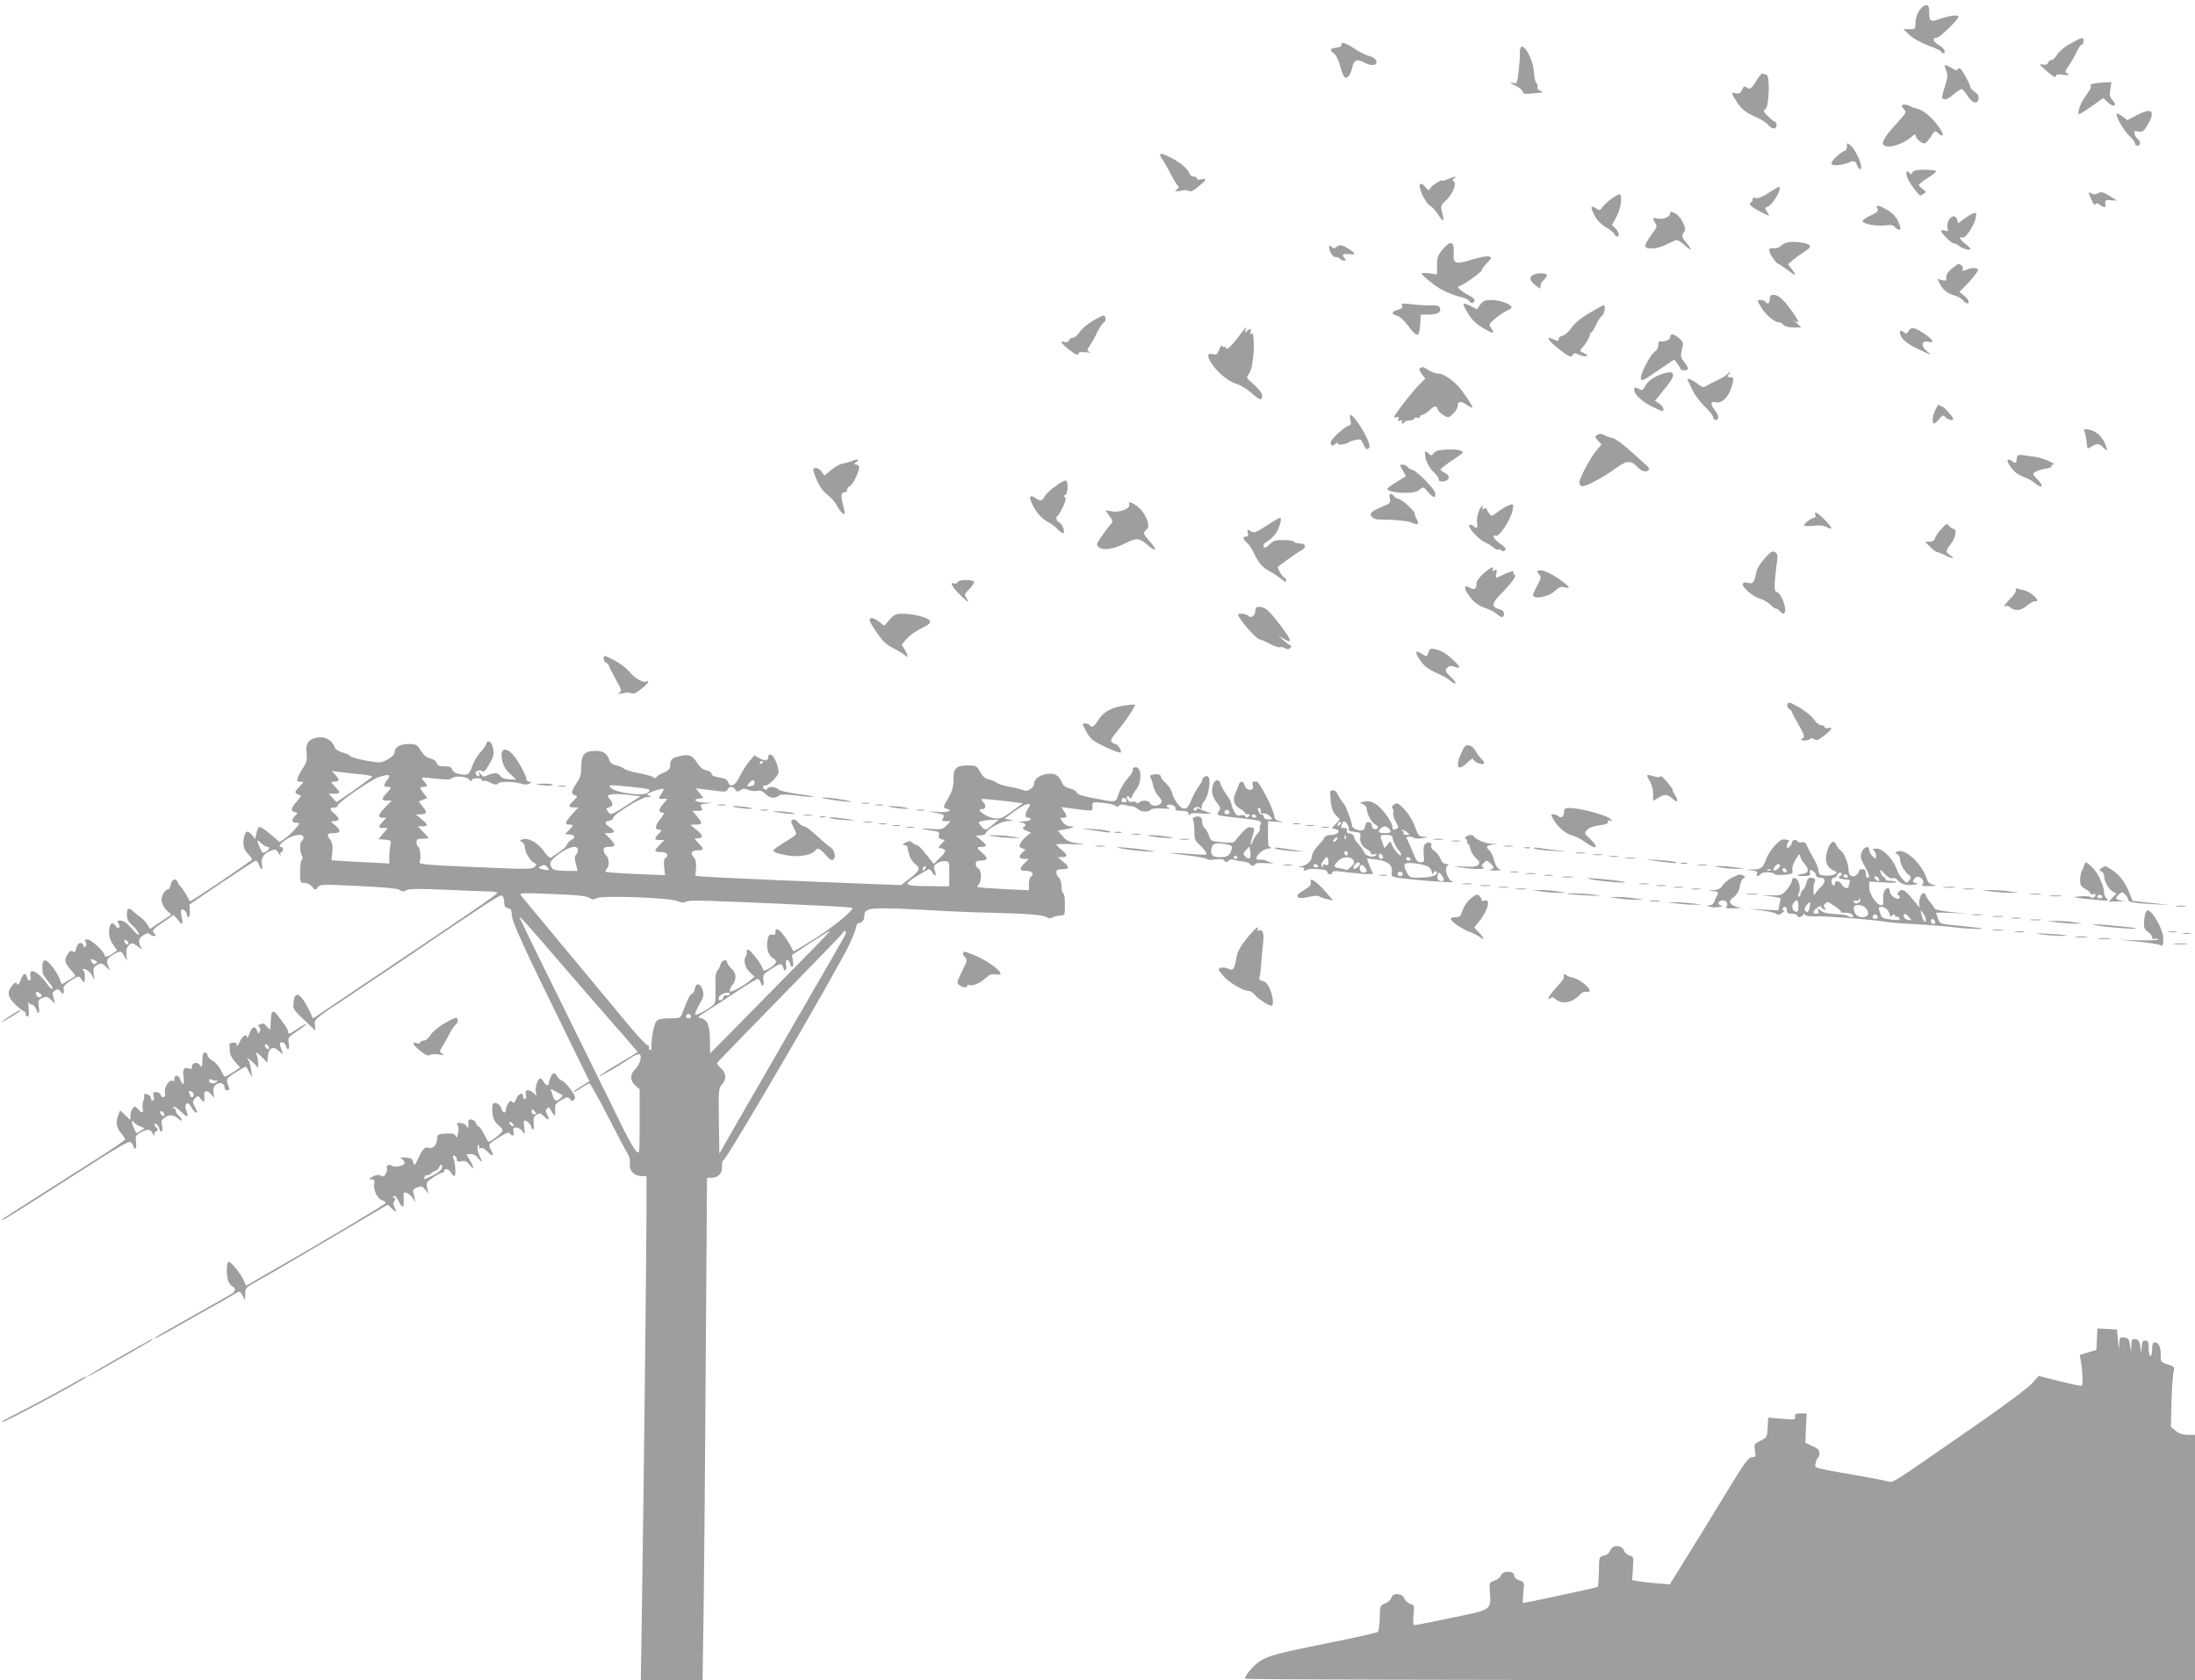 <?xml version="1.0" standalone="no"?>
<!DOCTYPE svg PUBLIC "-//W3C//DTD SVG 20010904//EN"
 "http://www.w3.org/TR/2001/REC-SVG-20010904/DTD/svg10.dtd">
<svg version="1.0" xmlns="http://www.w3.org/2000/svg"
 width="1280pt" height="980pt" viewBox="0 0 1280 980"
 preserveAspectRatio="xMidYMid meet">
<g transform="translate(0,980) scale(0.1,-0.1)"
fill="#9e9e9e" stroke="none">
<path d="M11214 9762 c-24 -17 -44 -59 -44 -94 0 -37 -1 -38 -36 -38 l-35 0
36 -34 c22 -21 66 -45 111 -62 40 -14 74 -31 74 -35 0 -5 5 -9 10 -9 23 0 7
30 -26 49 -34 20 -38 41 -9 41 16 0 125 106 125 121 0 15 -43 10 -103 -10 -62
-22 -67 -19 -67 45 0 33 -12 42 -36 26z"/>
<path d="M12076 9547 c-36 -19 -67 -45 -79 -64 -10 -18 -25 -33 -33 -33 -8 0
-17 -7 -21 -16 -4 -11 -13 -14 -32 -10 -23 5 -21 1 19 -34 46 -41 60 -48 60
-30 0 6 17 8 43 4 33 -4 38 -3 25 6 -17 10 -17 12 0 38 31 47 42 66 57 100 9
17 20 32 25 32 6 0 10 9 10 20 0 26 -4 25 -74 -13z"/>
<path d="M7823 9538 c1 -8 -11 -14 -30 -16 -38 -4 -42 -15 -13 -35 11 -8 26
-38 35 -72 8 -32 20 -62 27 -66 16 -10 36 17 44 59 8 42 29 50 66 29 34 -19
64 -22 73 -7 10 16 -13 38 -46 45 -16 4 -52 22 -80 41 -53 35 -81 43 -76 22z"/>
<path d="M8866 9518 c-3 -7 -4 -22 -3 -33 1 -11 -2 -55 -7 -98 -8 -70 -10 -77
-27 -72 -31 10 -21 -2 16 -19 19 -9 35 -24 35 -32 0 -11 11 -13 48 -10 78 7
78 7 54 17 -13 5 -20 14 -17 19 4 6 1 18 -6 26 -7 9 -13 36 -14 62 -2 74 -65
185 -79 140z"/>
<path d="M11340 9416 c0 -1 5 -17 11 -33 8 -24 6 -42 -10 -89 -11 -32 -17 -62
-15 -66 10 -15 34 -8 67 22 19 17 40 30 46 30 6 0 22 -18 36 -41 28 -43 58
-50 63 -13 2 14 -6 27 -22 38 -15 9 -26 22 -26 29 0 6 -14 36 -31 66 -23 40
-33 50 -40 40 -7 -12 -13 -11 -38 4 -28 16 -41 21 -41 13z"/>
<path d="M10246 9335 c-33 -54 -42 -60 -61 -45 -12 10 -17 7 -26 -14 -10 -20
-17 -24 -36 -20 -29 8 -29 3 1 -44 32 -50 51 -66 116 -95 30 -13 63 -34 72
-46 22 -27 48 -27 48 -1 0 11 -4 20 -9 20 -5 0 -23 14 -41 31 -27 28 -29 33
-15 43 23 17 27 201 5 201 -8 0 -17 3 -20 7 -3 4 -18 -13 -34 -37z"/>
<path d="M12193 9307 c-3 -5 -3 -11 0 -14 3 -2 -10 -24 -28 -49 -30 -39 -53
-99 -43 -110 3 -2 36 18 74 45 l69 49 27 -25 c33 -32 59 -21 28 12 -17 18 -20
29 -14 64 l7 42 -58 -3 c-31 -2 -59 -7 -62 -11z"/>
<path d="M11090 9183 c0 -3 7 -14 15 -23 13 -14 9 -22 -40 -75 -70 -75 -96
-117 -81 -131 25 -23 113 3 164 49 12 11 22 16 22 10 0 -20 39 -55 55 -49 8 3
25 22 36 41 20 33 23 35 39 20 33 -30 39 -14 10 29 -38 56 -93 104 -128 111
-15 4 -35 10 -44 16 -21 11 -48 12 -48 2z"/>
<path d="M12460 9128 l-54 -29 -29 22 c-16 11 -31 19 -33 16 -10 -10 37 -94
70 -126 20 -19 36 -40 36 -47 0 -8 7 -14 15 -14 19 0 20 24 1 39 -8 6 -16 20
-19 31 -4 16 -1 18 23 13 25 -4 31 0 54 39 48 82 24 103 -64 56z"/>
<path d="M10770 8945 c0 -14 -6 -25 -12 -25 -18 -1 -78 -57 -78 -73 0 -16 51
-14 96 3 37 15 43 13 55 -17 6 -18 13 -23 20 -16 13 13 -30 111 -60 135 -20
17 -21 17 -21 -7z"/>
<path d="M6766 8901 c-3 -5 3 -19 13 -32 10 -13 32 -52 49 -86 18 -34 36 -65
42 -68 7 -5 5 -11 -6 -20 -16 -12 -16 -12 6 -10 14 2 30 4 35 6 6 1 18 -1 27
-5 12 -6 29 2 57 26 47 38 52 51 16 42 -15 -4 -25 -2 -25 5 0 6 -9 11 -19 11
-11 0 -22 9 -26 20 -3 10 -20 31 -37 45 -41 35 -126 77 -132 66z"/>
<path d="M11152 8794 c-6 -11 -11 -13 -16 -5 -14 22 -24 10 -16 -19 8 -28 67
-110 79 -110 3 0 13 5 21 11 13 8 12 12 -7 26 -13 8 -23 19 -23 24 0 5 23 23
50 40 28 17 50 35 50 40 0 5 -29 9 -65 9 -49 0 -66 -4 -73 -16z"/>
<path d="M8443 8755 c-18 -8 -33 -12 -33 -9 0 10 -60 -27 -69 -43 -10 -17 -12
-16 -30 7 -14 17 -23 22 -30 15 -14 -14 31 -110 58 -125 12 -6 33 -29 47 -51
31 -49 39 -45 24 10 -10 39 -9 43 19 69 40 36 68 101 49 113 -11 7 -10 11 2
19 22 14 0 11 -37 -5z"/>
<path d="M10312 8674 c-35 -23 -60 -33 -73 -29 -13 4 -19 2 -19 -9 0 -9 -4
-16 -10 -16 -5 0 -7 -6 -4 -14 5 -12 47 -37 107 -64 5 -3 2 7 -8 21 -15 24
-15 26 2 31 31 10 92 117 66 115 -5 0 -32 -16 -61 -35z"/>
<path d="M12180 8677 c0 -3 7 -22 16 -42 10 -24 18 -34 23 -27 5 9 12 8 27 -3
27 -20 34 -19 31 8 -2 19 2 22 33 19 l35 -2 -40 25 c-44 27 -53 29 -74 16 -9
-6 -22 -6 -33 0 -10 5 -18 8 -18 6z"/>
<path d="M9396 8640 c-21 -16 -45 -38 -53 -50 -13 -19 -16 -19 -38 -4 -31 20
-32 7 -5 -46 12 -24 37 -49 64 -65 24 -14 47 -32 50 -40 3 -8 10 -15 16 -15
17 0 11 28 -10 48 l-20 19 25 46 c27 47 38 128 20 133 -5 2 -27 -10 -49 -26z"/>
<path d="M10948 8583 c8 -14 1 -21 -40 -40 -29 -13 -48 -28 -46 -35 6 -16 91
-30 139 -22 25 4 39 1 49 -10 7 -9 18 -16 25 -16 11 0 10 9 -3 42 -12 29 -29
49 -61 70 -52 32 -77 37 -63 11z"/>
<path d="M9740 8558 c0 -22 -39 -40 -71 -33 -32 7 -35 4 -17 -25 9 -14 10 -24
3 -34 -47 -64 -66 -96 -60 -105 11 -19 74 -12 125 14 27 14 54 25 59 25 6 0
26 -14 46 -31 41 -36 46 -30 10 13 -28 33 -31 48 -13 66 17 17 -19 90 -54 108
-22 11 -28 12 -28 2z"/>
<path d="M11500 8553 c-8 -4 -30 -17 -48 -31 l-33 -25 -6 22 c-3 12 -12 20
-22 19 -23 -4 -41 -39 -34 -67 5 -20 3 -22 -16 -16 -11 3 -21 3 -21 -2 0 -14
60 -73 75 -73 7 0 20 -6 27 -13 16 -16 68 -31 68 -19 0 4 -13 18 -30 30 -30
23 -41 46 -17 36 18 -6 66 64 77 110 8 37 6 39 -20 29z"/>
<path d="M8416 8349 c-32 -38 -36 -49 -36 -96 l0 -54 -45 7 c-25 3 -45 2 -45
-2 1 -10 74 -69 111 -90 40 -22 92 -42 126 -49 18 -4 37 -14 42 -22 4 -9 13
-13 20 -9 20 12 12 25 -27 45 -39 20 -72 51 -55 51 16 0 133 82 133 93 0 6 14
25 31 43 29 30 30 32 11 38 -11 4 -56 -5 -101 -19 -95 -30 -108 -25 -104 41 4
66 -17 74 -61 23z"/>
<path d="M10389 8369 c-13 -13 -30 -19 -47 -17 -22 2 -26 -1 -24 -16 4 -21 42
-76 53 -76 4 0 28 -16 53 -35 51 -39 56 -38 25 5 l-22 29 29 25 c16 13 46 35
66 48 43 26 44 40 2 49 -63 14 -113 10 -135 -12z"/>
<path d="M7750 8362 c0 -29 21 -62 39 -62 11 0 23 -4 26 -10 3 -5 14 -10 23
-10 12 0 13 3 4 12 -21 21 -13 30 23 26 44 -5 44 1 0 30 -39 25 -56 27 -73 10
-8 -8 -15 -8 -27 2 -9 7 -15 8 -15 2z"/>
<path d="M11383 8234 c-21 -16 -33 -34 -33 -50 0 -21 -3 -24 -26 -18 l-26 7
16 -32 c18 -34 47 -56 88 -66 14 -4 34 -15 44 -26 9 -10 21 -19 26 -19 17 0 7
25 -19 46 l-27 21 38 39 c21 21 47 51 57 66 19 26 19 27 0 33 -10 3 -30 1 -45
-5 -34 -13 -39 -13 -30 1 6 10 -11 29 -26 29 -3 0 -20 -12 -37 -26z"/>
<path d="M8936 8194 c-21 -15 -13 -35 23 -62 25 -18 28 -19 24 -4 -2 10 5 26
16 36 12 11 21 24 21 31 0 15 -64 14 -84 -1z"/>
<path d="M10320 8055 c0 -25 -14 -33 -25 -15 -6 10 -45 14 -45 5 0 -3 11 -23
24 -44 27 -41 75 -81 99 -81 8 0 20 -7 27 -15 8 -9 30 -15 58 -15 l46 0 -30
28 c-17 15 -22 21 -12 13 36 -28 29 -2 -14 56 -53 72 -77 92 -105 93 -18 0
-23 -6 -23 -25z"/>
<path d="M8632 8023 l-20 -27 -36 19 c-19 10 -38 16 -41 13 -4 -4 9 -30 28
-60 24 -38 50 -62 91 -85 58 -33 66 -32 41 4 -14 20 -12 23 22 53 20 18 52 39
70 47 19 8 31 18 27 24 -11 19 -72 39 -118 39 -37 0 -48 -5 -64 -27z"/>
<path d="M8176 8017 c4 -12 -3 -18 -25 -24 -38 -10 -40 -26 -4 -35 18 -5 43
-28 67 -62 23 -32 45 -52 52 -49 8 3 14 27 16 61 l3 57 47 0 c52 1 74 14 65
39 -5 12 -19 16 -54 15 -26 -1 -76 2 -111 6 -55 7 -62 6 -56 -8z"/>
<path d="M9270 7975 c-50 -29 -85 -58 -106 -87 -17 -24 -40 -44 -52 -46 -12
-2 -22 -10 -22 -19 0 -9 -6 -13 -15 -9 -8 3 -22 9 -30 12 -33 14 -12 -17 43
-60 59 -47 77 -55 84 -34 3 9 12 9 36 -1 40 -17 67 -8 29 9 -27 13 -27 14 -8
34 22 25 46 68 43 79 -1 4 2 7 6 7 5 0 17 19 28 43 10 23 26 48 36 55 16 11
23 63 8 61 -3 0 -39 -20 -80 -44z"/>
<path d="M6370 7927 c-30 -18 -64 -47 -75 -65 -11 -17 -28 -31 -38 -32 -10 0
-20 -7 -23 -15 -4 -10 -13 -13 -25 -10 -32 10 -21 -9 23 -43 43 -33 58 -39 58
-22 0 6 17 8 43 5 23 -2 34 -2 25 1 -22 7 -22 10 0 42 10 15 29 48 41 75 13
26 30 51 38 56 16 8 12 41 -4 41 -4 -1 -33 -15 -63 -33z"/>
<path d="M7227 7842 c-42 -57 -77 -90 -77 -73 0 7 -4 10 -9 7 -5 -4 -11 0 -14
6 -3 7 -10 -2 -17 -20 -10 -28 -16 -33 -36 -28 -34 9 -38 -9 -10 -52 33 -53
98 -106 146 -121 22 -6 60 -30 85 -51 53 -46 65 -49 65 -18 0 14 -18 38 -47
64 -45 39 -47 43 -32 60 9 11 19 39 22 64 2 25 6 50 7 55 1 6 2 36 1 68 -1 42
-4 56 -13 51 -8 -5 -9 -2 -5 9 8 20 -4 22 -22 5 -11 -11 -13 -10 -8 5 10 28 1
20 -36 -31z"/>
<path d="M11130 7870 c-9 -17 -14 -19 -25 -10 -26 22 -35 6 -16 -27 13 -21 43
-43 88 -65 89 -43 93 -44 59 -16 -37 31 -31 64 10 54 37 -10 27 13 -22 46 -57
39 -80 43 -94 18z"/>
<path d="M9740 7836 c0 -16 -27 -30 -52 -27 -13 2 -18 -5 -18 -23 0 -15 -8
-30 -19 -36 -11 -5 -36 -42 -56 -82 -42 -85 -35 -105 22 -64 21 14 62 43 92
62 l54 37 18 -24 c10 -13 19 -27 19 -31 0 -10 34 -11 43 -2 3 4 -5 22 -20 40
-23 31 -24 38 -15 75 10 38 9 43 -15 65 -29 27 -53 31 -53 10z"/>
<path d="M8282 7653 c-9 -3 -7 -12 8 -33 l21 -29 -38 -38 c-40 -41 -143 -173
-143 -185 0 -4 7 -5 15 -2 11 5 13 2 9 -10 -5 -12 -2 -15 12 -9 12 4 15 3 10
-5 -4 -7 -2 -12 3 -12 6 0 11 3 11 8 0 4 12 8 27 9 15 0 29 6 31 12 2 5 10 7
18 4 8 -3 14 0 14 6 0 6 6 11 14 11 7 0 25 11 40 25 32 30 43 31 50 7 3 -10
19 -25 34 -34 27 -16 29 -16 55 8 15 14 27 33 27 44 0 30 18 33 51 10 16 -12
32 -20 35 -17 5 5 -57 98 -85 127 -38 39 -86 70 -110 70 -14 0 -41 9 -59 20
-18 11 -33 20 -35 19 -1 0 -8 -3 -15 -6z"/>
<path d="M9700 7621 c-51 -16 -90 -42 -105 -71 -13 -25 -19 -29 -35 -20 -25
13 -30 13 -30 -4 0 -27 44 -68 103 -97 71 -34 67 -33 67 -14 0 8 -11 22 -24
31 l-25 16 44 54 c53 64 68 91 60 104 -7 11 -19 11 -55 1z"/>
<path d="M10071 7616 c-6 -8 -33 -23 -59 -35 -26 -12 -54 -27 -64 -33 -13 -10
-23 -7 -51 15 -34 25 -63 36 -55 20 2 -5 14 -30 27 -58 13 -27 45 -71 72 -96
27 -26 49 -54 49 -63 0 -9 7 -16 15 -16 21 0 19 27 -5 57 -28 36 -26 55 6 47
41 -11 86 43 100 121 4 20 0 25 -17 25 -18 0 -19 2 -9 15 7 8 10 15 7 15 -2 0
-10 -6 -16 -14z"/>
<path d="M11288 7414 c-19 -37 -24 -84 -9 -84 5 0 19 12 30 26 19 24 22 25 36
10 16 -15 45 -22 45 -10 0 12 -56 74 -67 74 -6 0 -13 4 -15 9 -1 5 -11 -6 -20
-25z"/>
<path d="M7875 7350 c4 -18 2 -30 -3 -30 -22 0 -112 -81 -112 -100 0 -23 10
-26 28 -8 8 8 12 8 12 1 0 -11 48 -6 65 7 6 4 24 11 41 14 28 6 32 4 44 -24
13 -31 24 -38 35 -20 14 23 -84 190 -111 190 -3 0 -3 -13 1 -30z"/>
<path d="M12156 7282 c4 -9 9 -36 12 -60 4 -43 4 -43 28 -27 31 20 47 19 69
-5 25 -27 28 -20 11 21 -19 45 -53 75 -95 83 -29 5 -32 4 -25 -12z"/>
<path d="M9311 7261 c-11 -7 -10 -13 7 -31 l21 -23 -29 -34 c-33 -37 -100
-163 -100 -188 0 -9 6 -18 14 -21 17 -7 131 54 203 108 59 43 85 44 124 2 23
-25 53 -31 64 -14 3 5 -2 16 -12 24 -10 9 -52 47 -95 85 -42 39 -89 73 -105
76 -15 3 -36 10 -45 16 -22 11 -29 11 -47 0z"/>
<path d="M8390 7173 c-14 -3 -29 -12 -33 -20 -8 -12 -11 -12 -28 3 -18 16 -19
16 -19 -5 0 -34 25 -84 54 -108 14 -13 26 -30 26 -39 0 -11 8 -14 27 -12 37 4
42 34 9 49 -14 7 -26 16 -26 20 0 4 28 26 63 50 78 53 74 48 57 59 -15 10 -84
11 -130 3z"/>
<path d="M11766 7143 c-3 -4 -6 -15 -6 -25 0 -20 -11 -23 -27 -7 -6 6 -16 10
-23 7 -16 -5 29 -69 60 -85 14 -8 36 -18 50 -23 14 -5 37 -20 52 -32 40 -32
47 -13 10 25 -30 31 -31 33 -12 45 10 6 37 15 59 18 23 4 38 10 35 15 -3 5 1
9 8 9 28 1 -59 39 -102 45 -25 3 -57 8 -71 10 -15 2 -29 1 -33 -2z"/>
<path d="M4960 7108 c-14 -5 -35 -11 -48 -13 -13 -1 -41 -17 -64 -36 l-41 -33
-15 22 c-8 12 -23 22 -34 22 -15 0 -18 -5 -13 -22 19 -62 46 -108 79 -133 21
-16 44 -42 53 -59 17 -33 42 -61 48 -54 2 2 -2 28 -10 58 -14 53 -10 69 18 70
4 0 7 6 7 14 0 8 7 17 15 20 17 6 54 81 55 109 0 9 -8 17 -17 17 -16 1 -16 2
1 15 23 18 5 19 -34 3z"/>
<path d="M8180 7056 l19 -34 -55 -33 c-30 -18 -54 -37 -54 -41 0 -13 51 -23
112 -23 41 1 62 6 77 19 20 18 21 18 48 -13 33 -37 43 -39 43 -9 0 23 -113
137 -136 138 -6 0 -17 7 -24 15 -7 8 -21 15 -31 15 -18 0 -18 -1 1 -34z"/>
<path d="M6155 6964 c-28 -19 -56 -46 -63 -60 -15 -28 -24 -30 -56 -8 -33 21
-38 7 -15 -40 24 -49 55 -83 94 -103 17 -9 40 -26 52 -39 12 -13 26 -24 31
-24 16 0 0 50 -19 61 -19 10 -26 35 -11 41 4 2 18 25 31 52 16 35 19 51 11 56
-8 5 -8 9 2 13 16 6 19 78 3 84 -6 2 -33 -13 -60 -33z"/>
<path d="M8104 6893 c6 -26 2 -30 -38 -46 -68 -28 -83 -42 -67 -61 7 -8 23
-16 35 -16 101 -1 175 -8 199 -19 32 -17 46 -8 29 19 -7 11 -12 26 -12 34 0
16 -77 86 -96 86 -6 0 -17 7 -24 15 -20 24 -32 18 -26 -12z"/>
<path d="M6585 6858 c9 -23 -52 -49 -98 -41 l-41 6 23 -32 c23 -32 23 -32 4
-54 -11 -12 -34 -43 -51 -68 -29 -43 -30 -48 -14 -61 25 -21 86 -12 155 23 66
34 81 32 133 -13 48 -42 55 -27 10 22 -40 45 -43 52 -20 71 18 15 12 48 -18
97 -24 39 -95 82 -83 50z"/>
<path d="M8792 6850 c-13 -6 -39 -22 -59 -37 -34 -26 -36 -26 -49 -8 -8 10
-14 22 -14 27 0 4 -7 4 -17 1 -11 -4 -14 -3 -9 5 4 7 5 12 2 12 -15 0 -38 -66
-33 -97 6 -34 -1 -41 -20 -22 -6 6 -16 10 -23 7 -18 -6 47 -81 85 -99 19 -8
43 -23 54 -33 11 -10 24 -15 30 -12 5 4 12 2 16 -4 7 -11 25 -4 25 9 0 5 -16
19 -35 32 -34 23 -49 54 -22 43 19 -7 84 91 96 144 9 45 9 46 -27 32z"/>
<path d="M10586 6795 c4 -9 0 -15 -7 -15 -16 -1 -59 -34 -59 -45 0 -4 24 -5
53 -2 36 5 61 2 80 -8 38 -20 34 -4 -13 44 -41 42 -64 53 -54 26z"/>
<path d="M7385 6733 c-57 -37 -72 -43 -87 -34 -24 15 -27 14 -21 -9 4 -14 0
-20 -11 -20 -22 0 -20 -13 5 -36 12 -10 29 -35 38 -54 28 -61 53 -91 91 -110
21 -11 51 -31 69 -45 24 -21 31 -23 31 -11 0 9 -4 16 -10 16 -9 0 -45 60 -38
64 2 1 28 20 58 43 30 22 65 46 78 52 32 17 28 41 -7 41 -17 0 -33 5 -36 10
-3 6 -31 10 -61 10 -46 0 -59 -4 -81 -26 -19 -19 -28 -23 -34 -13 -5 9 2 19
20 30 16 9 38 31 50 47 23 33 39 92 25 92 -5 -1 -40 -21 -79 -47z"/>
<path d="M11323 6717 c-17 -18 -34 -42 -38 -54 -4 -16 -14 -23 -33 -23 l-26 0
29 -30 c16 -16 34 -30 40 -30 6 0 28 -9 50 -20 41 -21 61 -20 26 2 -27 17 -26
24 5 65 28 37 37 87 16 88 -8 0 -19 8 -26 17 -12 16 -15 15 -43 -15z"/>
<path d="M10291 6543 c-23 -25 -44 -58 -47 -72 -12 -61 -20 -76 -39 -73 -11 2
-24 5 -29 5 -5 1 -10 -3 -13 -9 -6 -18 58 -74 100 -86 21 -6 48 -22 60 -35 12
-12 27 -23 33 -23 6 0 17 -7 24 -15 18 -22 30 -18 30 9 0 36 -29 98 -49 103
-17 4 -17 32 3 191 3 24 -1 35 -14 42 -15 8 -26 1 -59 -37z"/>
<path d="M8650 6454 c-25 -23 -40 -45 -40 -60 0 -30 -14 -38 -39 -22 -29 18
-37 3 -16 -29 32 -51 57 -72 107 -90 27 -9 57 -25 68 -35 25 -24 40 -23 40 2
0 13 -9 22 -25 26 -48 12 -47 34 2 84 68 68 100 113 85 118 -6 2 -9 8 -6 14 8
12 -27 3 -68 -18 -37 -19 -39 -18 -32 11 5 21 3 24 -12 18 -12 -4 -15 -3 -10
5 15 24 -15 11 -54 -24z"/>
<path d="M8972 6472 c-10 -3 -10 -8 2 -21 15 -16 14 -22 -9 -65 -14 -26 -25
-51 -25 -55 0 -31 90 -14 130 24 21 20 33 25 54 19 38 -9 32 1 -26 44 -56 40
-105 61 -126 54z"/>
<path d="M5583 6404 c-2 -7 -11 -10 -19 -7 -28 10 -13 -20 31 -63 47 -47 65
-57 41 -23 -14 20 -13 24 15 51 16 16 29 35 29 42 0 17 -90 17 -97 0z"/>
<path d="M11755 6358 c3 -8 -10 -29 -30 -48 -32 -31 -48 -59 -26 -45 5 3 15 0
23 -7 25 -25 64 -21 99 10 19 16 40 27 47 25 6 -3 12 -1 12 4 0 15 -43 50 -70
58 -14 3 -33 9 -42 11 -12 4 -16 1 -13 -8z"/>
<path d="M7320 6235 c0 -28 -25 -44 -43 -26 -11 11 -57 16 -57 6 0 -21 107
-145 126 -145 6 0 32 -11 58 -25 26 -14 52 -23 57 -20 5 3 18 1 30 -5 16 -9
24 -9 33 0 8 9 8 14 -2 17 -7 3 -25 16 -40 30 l-27 25 27 -16 c62 -37 54 -14
-35 102 -52 66 -73 82 -106 82 -16 0 -21 -6 -21 -25z"/>
<path d="M5187 6185 l-30 -35 -34 26 c-21 16 -38 22 -47 17 -11 -6 -4 -23 33
-77 36 -54 57 -75 100 -97 30 -15 59 -33 64 -38 23 -23 25 -10 6 24 l-21 35
29 33 c15 18 51 44 78 58 58 28 68 38 52 54 -17 16 -98 35 -152 35 -41 0 -51
-4 -78 -35z"/>
<path d="M8330 5994 c-10 -25 -11 -26 -35 -10 -45 30 -48 12 -7 -44 19 -28 45
-46 88 -65 34 -14 71 -35 83 -47 12 -11 25 -17 29 -14 3 4 -9 20 -26 36 -35
32 -39 42 -18 59 9 8 21 8 40 1 37 -14 32 2 -13 43 -44 40 -64 51 -104 61 -23
5 -29 3 -37 -20z"/>
<path d="M3520 5960 c0 -11 7 -23 15 -26 8 -4 15 -10 15 -15 0 -5 18 -41 39
-79 36 -63 38 -71 23 -80 -14 -8 -13 -9 8 -6 14 2 30 5 35 7 6 1 18 -1 27 -5
12 -5 30 2 57 25 23 18 41 36 41 41 0 5 -5 6 -11 3 -17 -11 -72 21 -102 60
-15 19 -55 49 -88 65 -56 29 -59 29 -59 10z"/>
<path d="M10423 5693 c-4 -9 1 -21 10 -28 10 -7 17 -15 17 -19 0 -4 17 -37 39
-75 34 -60 36 -69 22 -79 -13 -9 -12 -11 11 -11 15 -1 30 3 33 9 4 6 13 5 24
-2 15 -9 25 -5 60 22 45 36 52 51 21 43 -11 -3 -20 0 -20 6 0 6 -9 11 -20 11
-11 0 -29 14 -42 33 -12 18 -50 50 -85 70 -54 31 -65 34 -70 20z"/>
<path d="M6527 5679 c-61 -14 -95 -37 -122 -79 -26 -40 -39 -48 -50 -30 -3 6
-15 10 -26 10 -19 0 -19 0 0 -37 10 -21 27 -45 37 -55 28 -25 164 -87 170 -77
6 11 -18 49 -31 49 -6 0 -16 5 -23 12 -8 8 2 27 42 74 28 35 62 82 75 104 l22
40 -28 -1 c-15 -1 -45 -5 -66 -10z"/>
<path d="M1823 5490 c-31 -13 -41 -37 -35 -86 4 -35 0 -51 -20 -82 -14 -20
-28 -47 -32 -60 -6 -18 -4 -22 15 -22 22 0 22 -1 -6 -30 -25 -26 -27 -32 -15
-40 8 -5 19 -10 24 -10 4 0 -6 -16 -23 -35 -36 -41 -39 -55 -12 -62 19 -5 19
-5 0 -24 -23 -23 -17 -39 13 -39 18 0 18 -2 -9 -33 -15 -19 -42 -44 -60 -57
l-32 -22 -55 47 c-30 26 -59 44 -65 41 -5 -4 -13 -21 -16 -38 l-7 -32 -18 22
c-24 29 -36 28 -45 -5 -12 -43 -6 -76 21 -104 13 -14 24 -28 24 -32 0 -7 -361
-251 -363 -245 -17 35 -42 75 -51 83 -7 6 -15 18 -19 28 -10 27 -34 20 -41
-13 -3 -17 -10 -29 -16 -28 -6 2 -18 -9 -27 -23 -20 -32 -12 -67 21 -101 l25
-24 -62 -41 -62 -41 -17 26 c-9 15 -27 34 -39 42 -12 8 -31 23 -41 33 -27 26
-38 21 -38 -18 0 -27 8 -42 35 -66 19 -18 35 -39 35 -48 0 -10 -17 3 -41 32
-29 33 -48 47 -66 47 -21 0 -23 -2 -13 -15 6 -8 9 -19 5 -25 -5 -8 -12 -4 -22
10 -20 29 -35 13 -37 -37 0 -26 7 -50 23 -72 l24 -34 -24 -18 c-25 -19 -49
-25 -49 -11 -1 20 -78 92 -99 92 -18 0 -21 -3 -13 -13 6 -7 7 -19 3 -26 -6
-10 -10 -9 -14 3 -10 27 -35 18 -42 -14 -5 -24 -10 -28 -20 -20 -9 8 -17 4
-29 -14 -23 -36 -20 -50 15 -91 18 -20 30 -37 28 -39 -2 -1 -21 -13 -41 -25
l-38 -23 -10 27 c-19 49 -71 116 -88 113 -15 -3 -17 -15 -13 -73 1 -8 15 -30
32 -50 18 -20 29 -39 25 -42 -4 -4 -13 3 -22 15 -59 85 -118 116 -106 56 5
-29 -13 -33 -21 -4 -8 30 -22 24 -36 -16 -10 -27 -16 -33 -22 -23 -7 11 -13 9
-29 -11 -31 -39 -25 -68 22 -112 23 -21 45 -38 50 -38 4 0 8 -7 8 -15 0 -8 5
-15 11 -15 7 0 9 16 6 48 -3 26 -3 41 0 35 2 -7 11 -13 19 -13 8 0 19 -11 24
-25 14 -38 23 -30 16 13 -5 35 -3 40 21 51 22 10 29 9 51 -11 l24 -23 -7 25
c-11 39 -11 41 7 53 14 9 20 8 32 -8 16 -20 20 -14 17 25 0 8 20 27 44 42 44
27 45 27 58 8 17 -28 22 -25 22 15 0 19 -4 35 -9 35 -5 0 -7 2 -4 5 10 10 39
-8 54 -34 l15 -26 -5 36 c-3 27 0 38 15 47 26 17 35 15 60 -10 20 -21 21 -21
14 -3 -17 44 -15 50 20 73 45 28 51 28 70 -5 l16 -28 -4 38 c-2 27 2 42 15 54
17 15 20 15 49 -6 29 -21 30 -22 20 -3 -17 32 -13 48 15 67 19 12 29 14 37 6
6 -6 18 -11 26 -11 12 0 12 3 3 12 -19 19 -15 25 50 69 l61 42 22 -26 c28 -36
34 -34 25 10 -5 20 -6 41 -3 45 7 12 33 -11 33 -28 0 -8 4 -14 10 -14 5 0 8
17 7 37 l-2 37 189 128 c104 70 193 128 198 128 5 0 13 -11 18 -25 13 -34 24
-32 17 4 -7 35 13 65 53 79 27 10 31 8 46 -16 8 -15 13 -19 10 -9 -3 9 -1 17
4 17 6 0 10 7 10 15 0 8 -4 15 -10 15 -21 0 -8 18 30 44 43 29 100 35 100 12
0 -8 -4 -18 -10 -21 -13 -8 -13 -61 0 -85 7 -13 7 -21 0 -25 -5 -3 -10 -35
-10 -71 0 -62 1 -64 26 -64 15 0 34 -10 44 -22 18 -22 19 -22 33 -4 13 18 23
18 234 8 150 -7 227 -14 242 -23 17 -11 25 -11 40 -2 15 9 69 10 228 3 114 -5
229 -10 256 -10 26 0 47 -4 47 -8 0 -9 -146 -109 -720 -494 l-355 -239 -15 33
c-51 112 -92 138 -98 61 -3 -44 -9 -35 105 -144 l22 -21 -3 34 c-3 33 -1 35
188 160 105 70 256 171 336 225 454 309 554 374 566 369 8 -3 14 -19 14 -37 0
-22 5 -32 20 -36 11 -3 21 -8 21 -12 1 -3 3 -20 5 -38 5 -39 77 -198 289 -629
l162 -331 -51 -32 c-28 -17 -46 -31 -41 -31 6 0 27 11 47 25 20 14 41 25 46
25 4 0 53 -87 107 -192 54 -106 106 -204 115 -218 11 -16 16 -36 13 -57 -6
-40 24 -73 67 -73 l30 0 0 -192 c0 -231 -16 -1627 -26 -2280 l-7 -468 180 0
180 0 7 472 c3 260 9 920 12 1466 l7 992 28 0 c34 0 59 23 59 56 0 36 0 38 15
54 45 52 651 1092 725 1245 21 44 40 91 42 105 2 14 8 25 13 25 20 0 35 17 35
39 0 42 22 50 144 47 62 -1 175 -6 252 -11 76 -5 231 -12 344 -14 226 -6 309
-13 327 -28 8 -6 19 -6 32 1 11 6 31 11 45 11 25 0 26 2 26 65 0 37 -4 65 -10
65 -5 0 -10 17 -10 39 0 22 -6 44 -15 51 -8 7 -15 21 -15 31 0 15 7 19 35 19
43 0 44 11 4 44 l-31 26 26 0 c34 0 33 13 -4 43 -16 14 -30 28 -30 31 0 3 42
4 93 2 83 -3 86 -3 32 5 -50 7 -65 14 -88 41 l-28 33 42 7 c49 9 63 18 28 18
-14 0 -32 11 -42 25 -17 24 -17 25 3 25 24 0 25 8 4 39 l-16 23 46 -6 c150
-19 136 -20 136 10 0 27 0 27 60 21 34 -3 67 -10 74 -17 11 -8 16 -8 21 0 4 7
17 9 34 5 14 -4 33 -8 41 -8 8 0 24 -7 35 -16 22 -19 60 -20 77 -3 6 6 35 8
67 6 39 -3 50 -2 36 5 -18 8 -19 9 -2 16 19 8 50 -12 41 -26 -3 -5 13 -9 35
-9 32 0 41 -4 42 -17 0 -11 3 -13 6 -5 3 9 23 11 71 7 37 -3 60 -2 52 1 -8 3
-22 8 -30 11 -8 4 -17 7 -20 7 -3 1 -10 5 -17 9 -6 4 -13 1 -16 -5 -2 -7 -8
-9 -13 -5 -14 14 19 27 35 14 11 -10 13 -9 9 3 -3 8 4 25 15 38 25 27 40 127
22 142 -12 10 -35 -6 -35 -23 0 -4 -11 -23 -24 -40 -12 -18 -30 -50 -38 -72
-23 -60 -44 -67 -78 -27 -15 19 -31 47 -34 64 -3 16 -19 42 -36 58 -16 15 -30
33 -30 38 0 14 -19 19 -47 14 -16 -3 -20 -8 -15 -16 5 -6 12 -27 16 -47 4 -20
18 -49 32 -64 20 -21 22 -30 13 -41 -15 -19 -55 -18 -63 1 -6 17 -47 20 -63 4
-7 -7 -13 -7 -17 0 -4 5 -14 7 -22 4 -9 -3 -20 0 -25 8 -14 22 -10 33 6 19 11
-9 15 -9 15 -1 0 7 11 27 25 45 39 51 31 145 -11 129 -8 -3 -11 -9 -8 -14 3
-6 -10 -27 -30 -49 -19 -21 -43 -61 -52 -89 -21 -56 -6 -54 -161 -24 -53 10
-83 21 -83 29 0 7 -17 18 -39 24 -29 7 -42 18 -51 40 -17 40 -43 53 -89 45
-42 -8 -71 -31 -71 -56 0 -25 -39 -50 -59 -39 -9 4 -46 14 -81 20 -36 6 -72
18 -80 25 -8 7 -29 16 -45 19 -21 5 -36 18 -50 44 -19 35 -23 37 -72 37 -69
-1 -83 -15 -83 -83 0 -43 -7 -66 -31 -109 -31 -53 -31 -54 -10 -60 42 -11 7
-24 -52 -19 l-62 5 52 -10 c48 -10 52 -12 43 -30 -9 -17 -7 -19 16 -19 l27 0
-23 -25 c-22 -23 -29 -25 -89 -20 -73 6 -72 0 2 -10 41 -5 47 -9 42 -25 -4
-13 0 -20 14 -25 l21 -6 -21 -22 c-19 -21 -19 -22 -2 -25 34 -7 33 -18 -5 -55
l-37 -36 -43 54 c-23 30 -47 55 -54 55 -6 0 -19 6 -27 14 -14 12 -20 12 -41 1
-19 -11 -21 -14 -7 -15 9 0 18 -4 18 -10 2 -11 2 -11 13 -53 5 -15 20 -37 34
-48 32 -24 26 -38 -39 -88 l-44 -34 -160 6 c-463 18 -927 39 -980 43 l-60 5 4
45 c2 32 -2 50 -14 64 -22 24 -12 40 26 40 36 0 36 6 2 42 -26 27 -26 28 -5
28 35 0 34 17 -6 49 l-37 30 33 1 c39 0 40 9 6 49 l-26 31 31 0 c28 0 31 2 21
19 -9 18 -6 20 32 24 42 3 41 4 -9 5 -55 2 -81 18 -37 24 l26 3 -22 28 -23 29
47 -6 c25 -3 66 -8 90 -11 34 -5 45 -2 49 10 8 20 34 19 45 -1 8 -14 12 -14
30 -3 15 10 26 10 44 2 14 -6 37 -9 51 -6 20 4 34 -1 53 -20 25 -25 53 -27 81
-5 7 5 45 4 97 -2 47 -7 91 -10 98 -8 6 2 -33 10 -87 16 -57 8 -106 19 -115
27 -19 17 -56 20 -65 5 -4 -6 -11 -8 -16 -5 -13 9 -11 27 2 23 17 -6 79 56 79
78 0 35 -28 99 -44 102 -9 2 -16 -3 -16 -12 0 -25 -18 -28 -50 -9 l-30 17 -30
-34 c-17 -19 -42 -59 -55 -87 -26 -56 -58 -71 -70 -34 -4 13 -19 21 -50 26
-30 4 -45 11 -45 21 0 8 -13 17 -31 21 -21 4 -38 18 -54 44 -29 44 -47 51 -99
39 -47 -10 -58 -21 -58 -55 0 -20 -8 -29 -36 -41 -20 -8 -39 -20 -43 -26 -5
-8 -11 -9 -21 -1 -7 6 -44 16 -83 23 -38 7 -77 19 -86 26 -8 8 -30 17 -47 20
-20 4 -34 14 -38 28 -12 39 -35 56 -78 56 -67 0 -86 -20 -86 -89 0 -44 -6 -66
-23 -92 -36 -54 -40 -69 -16 -77 19 -8 19 -8 -6 -32 -32 -30 -32 -40 1 -40
l26 0 -36 -40 c-41 -45 -45 -60 -16 -60 26 0 25 -5 -2 -32 l-23 -23 28 -3 c32
-4 35 -17 8 -32 -11 -5 -22 -18 -25 -27 -5 -15 -30 -35 -92 -75 -7 -5 -22 8
-39 32 -35 51 -90 84 -124 75 -23 -6 -24 -8 -8 -16 9 -6 17 -18 17 -28 0 -28
29 -80 52 -92 18 -10 19 -13 5 -26 -13 -13 -49 -14 -293 -3 -342 14 -387 18
-377 33 9 15 4 80 -7 87 -15 10 -15 44 0 46 8 0 26 2 39 2 25 2 25 2 -9 37
l-34 35 27 0 c35 0 34 9 -5 42 l-33 27 27 1 c37 0 41 11 13 45 l-23 30 25 10
25 10 -21 27 c-26 33 -26 38 -1 38 24 0 25 8 3 32 -9 10 -14 20 -12 22 2 2 39
-1 83 -6 54 -7 82 -6 89 1 18 18 88 13 103 -6 8 -11 13 -13 14 -5 0 15 60 17
60 1 0 -5 4 -7 10 -4 5 3 20 0 32 -7 30 -16 47 -18 54 -7 7 12 94 11 132 -2
22 -7 36 -7 49 0 17 10 17 10 1 11 -10 0 -18 6 -18 13 0 22 -48 111 -79 145
-36 41 -70 38 -66 -6 4 -49 17 -77 52 -108 l34 -32 -41 2 c-27 2 -45 8 -52 19
-11 20 -37 22 -74 5 -23 -11 -28 -10 -41 7 -14 18 -15 18 -9 2 4 -12 2 -17 -6
-15 -6 2 -13 9 -15 15 -5 15 28 26 40 14 10 -10 25 11 59 77 15 29 0 97 -22
97 -8 0 -15 -7 -15 -15 -1 -8 -15 -29 -32 -46 -17 -17 -39 -54 -49 -82 -19
-54 -25 -57 -82 -46 -18 4 -32 14 -35 25 -4 15 -14 19 -45 19 -31 0 -41 4 -45
19 -3 11 -17 22 -36 26 -22 5 -39 19 -57 46 -23 37 -27 39 -73 39 -50 0 -81
-20 -81 -53 0 -9 -18 -26 -41 -38 -41 -20 -44 -20 -128 -5 -47 9 -87 21 -89
26 -2 5 -21 14 -43 20 -22 6 -43 19 -46 28 -19 54 -73 75 -130 52z m2627 -134
c0 -3 -4 -8 -10 -11 -5 -3 -10 -1 -10 4 0 6 5 11 10 11 6 0 10 -2 10 -4z
m-2347 -73 c37 -3 67 -9 67 -13 0 -3 -47 -38 -104 -78 l-103 -71 -23 24 -23
25 31 0 c39 0 40 6 5 42 -25 26 -25 28 -7 28 33 0 36 12 12 38 l-23 25 50 -7
c28 -3 80 -9 118 -13z m167 -10 c0 -5 -7 -17 -15 -27 -20 -27 -19 -36 5 -36
26 0 25 -3 -5 -36 -32 -34 -32 -44 2 -44 l27 0 -37 -38 c-42 -43 -47 -62 -15
-62 l21 0 -21 -23 c-28 -30 -28 -37 4 -37 l26 0 -28 -32 -27 -33 38 -3 c36 -3
37 -5 31 -34 -3 -17 -6 -47 -6 -68 l0 -37 -77 4 c-43 2 -119 6 -169 9 l-91 6
5 48 c3 34 0 55 -12 71 -23 33 -20 39 19 39 43 0 45 16 8 47 -27 21 -27 22 -6
23 34 0 36 16 4 43 -31 26 -31 37 1 37 10 0 18 6 18 13 1 16 193 149 239 164
43 14 61 16 61 6z m2130 -40 c0 -12 -8 -18 -24 -19 -22 -2 -23 -1 -8 17 20 24
32 24 32 2z m-657 -30 c51 -6 57 -12 29 -30 -29 -18 -181 4 -207 29 -20 20
-20 20 55 14 41 -4 96 -9 123 -13z m127 -8 c0 -3 -7 -17 -16 -30 -16 -24 -16
-25 11 -25 l27 0 -26 -31 c-27 -31 -27 -49 0 -49 10 0 5 -12 -17 -39 -31 -40
-32 -61 -2 -61 14 0 13 -4 -5 -23 -29 -30 -28 -37 5 -37 l27 0 -27 -28 c-35
-37 -34 -42 8 -42 35 0 49 -20 24 -36 -7 -4 -9 -24 -6 -53 l5 -46 -170 7 c-94
4 -173 10 -176 13 -3 3 0 11 6 17 17 17 15 63 -3 78 -8 7 -15 21 -15 31 0 14
7 19 28 19 43 0 45 10 10 47 l-32 33 27 0 c34 0 35 15 2 36 -31 20 -32 32 -2
36 12 2 22 9 22 16 0 21 165 122 200 123 23 0 26 2 12 8 -17 6 -17 8 5 18 20
10 44 18 71 22 4 0 7 -1 7 -4z m-185 -34 l50 -6 -55 -36 c-118 -76 -118 -76
-134 -54 -13 18 -13 21 7 26 24 6 24 24 1 50 -12 14 -13 18 -2 22 18 7 73 7
133 -2z m2885 -32 c0 -5 -7 -9 -15 -9 -15 0 -20 12 -9 23 8 8 24 -1 24 -14z
m-705 -2 l100 -13 -63 -46 c-57 -41 -67 -45 -105 -41 -43 5 -110 53 -75 53 26
0 32 19 12 41 -16 18 -16 19 7 18 13 0 69 -6 124 -12z m131 -42 c-20 -31 -21
-55 -1 -55 8 0 15 -4 15 -10 0 -5 -19 -11 -42 -11 -30 -2 -35 -3 -15 -6 29 -5
35 -17 15 -29 -8 -5 -3 -12 16 -19 l28 -12 -24 -19 c-14 -11 -30 -29 -37 -42
-10 -19 -9 -23 9 -30 l21 -8 -20 -18 c-24 -22 -19 -36 14 -36 l24 0 -24 -25
c-34 -33 -31 -45 10 -45 34 0 49 -20 25 -35 -5 -3 -10 -22 -10 -42 l0 -36
-147 7 c-81 4 -149 9 -152 12 -3 2 1 10 7 16 18 18 15 85 -3 92 -8 3 -15 15
-15 26 0 15 7 20 29 20 42 0 46 14 11 43 -37 31 -37 37 -5 37 33 0 32 10 -5
40 l-31 25 28 2 c15 0 29 6 31 12 8 25 91 71 129 72 35 1 36 2 10 8 l-29 6 58
43 c32 23 67 42 77 42 18 0 18 -1 3 -25z m-206 -95 c-41 -36 -47 -36 -70 -7
-18 22 -18 22 8 28 15 4 43 7 62 7 l35 1 -35 -29z m-4232 -130 c18 0 14 -14
-8 -28 -18 -11 -21 -8 -35 24 -20 48 -19 51 8 26 13 -12 29 -22 35 -22z m1812
-18 c0 -10 -5 -23 -11 -29 -9 -9 -9 -23 -1 -52 l10 -41 -68 0 c-42 0 -71 5
-78 13 -24 29 -17 47 38 86 60 44 110 54 110 23z m2166 -139 l-1 -73 -110 1
c-156 1 -163 6 -81 57 37 23 70 42 74 42 4 0 13 -9 20 -21 17 -27 25 -19 13
14 -8 21 -6 28 12 40 12 9 33 15 48 14 25 -2 25 -4 25 -74z m-2337 23 c-3 -3
-18 -2 -34 3 -28 7 -29 8 -10 19 16 8 23 8 34 -3 8 -8 13 -17 10 -19z m2193 2
c-7 -7 -12 -8 -12 -2 0 14 12 26 19 19 2 -3 -1 -11 -7 -17z m-1956 -165 c18
-12 27 -12 45 -2 32 17 420 3 467 -17 25 -10 39 -11 54 -3 19 10 111 8 743
-22 121 -5 222 -12 225 -15 11 -12 -113 -113 -224 -183 -64 -40 -118 -72 -119
-70 -40 73 -45 81 -75 114 -18 20 -34 19 -30 -2 2 -13 -3 -17 -19 -15 -17 2
-22 -3 -28 -35 -7 -46 6 -88 34 -103 12 -6 18 -16 15 -25 -8 -20 -74 -58 -74
-42 0 20 -72 117 -87 117 -8 0 -12 -4 -8 -10 3 -5 0 -18 -6 -28 -16 -25 -4
-68 26 -96 l25 -23 -23 -20 c-36 -33 -115 -75 -121 -65 -3 5 3 21 14 35 27 34
25 69 -5 97 -14 13 -25 30 -25 37 0 22 -34 11 -38 -12 -2 -11 -10 -27 -18 -36
-11 -12 -14 -39 -12 -103 2 -81 1 -89 -21 -105 -36 -28 -91 -55 -97 -49 -3 4
8 29 24 58 26 46 28 56 19 86 -12 40 -40 43 -45 6 -2 -13 -9 -25 -17 -28 -12
-5 -26 -34 -55 -111 -12 -32 -14 -33 -75 -33 -46 0 -66 -4 -77 -17 -15 -17
-31 -102 -29 -151 1 -13 -3 -20 -9 -17 -6 4 -8 10 -5 15 3 5 -1 10 -8 12 -8 2
-50 46 -94 98 -112 134 -625 752 -643 774 -14 18 -9 19 180 11 143 -5 200 -11
216 -22z m-161 -388 c99 -114 185 -213 190 -219 6 -6 39 -45 75 -86 35 -41 67
-77 70 -80 3 -3 29 -32 57 -66 l52 -61 -114 -69 c-63 -37 -112 -70 -111 -72 4
-3 115 60 173 100 57 39 77 38 67 -4 -3 -18 -17 -43 -30 -55 -31 -29 -31 -67
1 -95 l25 -22 0 -189 c0 -187 0 -190 -19 -173 -11 10 -42 64 -70 119 -27 56
-176 358 -330 670 -155 313 -281 572 -281 575 1 9 33 -26 245 -273z m1474 98
c-53 -54 -211 -215 -352 -358 l-256 -260 -1 75 c0 85 -14 121 -50 130 -24 6
-23 7 20 35 25 15 102 65 171 111 69 46 131 84 137 84 6 0 14 -9 17 -20 10
-32 21 -23 17 13 -4 31 0 36 48 67 42 27 53 31 61 19 5 -8 9 -17 9 -21 0 -5 4
-8 10 -8 5 0 7 13 4 30 -7 34 14 43 23 10 9 -35 24 -22 17 15 l-6 34 108 71
c59 38 110 70 113 70 3 0 -38 -44 -90 -97z m177 68 c-8 -16 -129 -226 -269
-467 -139 -242 -300 -521 -358 -621 l-104 -182 -3 191 c-2 180 -1 192 18 213
28 29 25 67 -6 94 -14 12 -24 26 -22 31 2 4 165 173 363 375 198 202 364 374
368 381 16 27 27 13 13 -15z m-4178 -39 c6 -18 -15 -14 -22 4 -4 10 -1 14 6
12 6 -2 14 -10 16 -16z m-189 -123 c-8 -5 -16 -3 -21 4 -14 22 -8 28 13 16 17
-9 19 -13 8 -20z m-318 -192 c-12 -12 -31 0 -31 19 0 12 3 12 20 2 11 -7 16
-16 11 -21z m4014 12 c-4 -6 -13 -8 -21 -5 -8 3 -14 -1 -14 -8 0 -8 -7 -16
-15 -20 -21 -8 -19 21 3 33 23 14 55 14 47 0z m-225 -130 c0 -5 -7 -9 -15 -9
-15 0 -20 12 -9 23 8 8 24 -1 24 -14z"/>
<path d="M5810 4920 c30 -5 75 -8 100 -8 l45 1 -55 7 c-30 5 -75 8 -100 8
l-45 -1 55 -7z"/>
<path d="M8522 5409 c-38 -83 -21 -112 34 -58 19 18 34 28 34 23 0 -15 46 -38
60 -29 8 5 5 13 -9 26 -11 11 -27 32 -36 48 -8 16 -25 31 -38 33 -20 4 -27 -2
-45 -43z"/>
<path d="M9619 5246 c13 -20 21 -50 21 -75 l0 -43 33 20 c35 22 51 20 85 -11
27 -25 31 -4 6 31 -8 12 -12 22 -9 22 4 0 -11 21 -31 46 -21 25 -40 42 -42 36
-2 -7 -14 -7 -35 -1 -48 14 -50 12 -28 -25z"/>
<path d="M7072 5218 c-10 -37 -2 -67 28 -106 18 -22 19 -27 6 -47 -14 -21 -13
-21 98 -34 148 -16 158 -19 146 -41 -5 -9 -6 -20 -3 -24 4 -3 -3 -16 -14 -29
-11 -12 -24 -32 -28 -45 -4 -13 -9 -22 -11 -19 -2 2 2 24 10 50 13 43 13 46
-8 51 -16 4 -29 -4 -54 -32 -19 -20 -37 -43 -41 -49 -5 -9 -25 -11 -73 -6 -65
6 -68 7 -78 39 -6 18 -18 38 -26 44 -7 7 -14 23 -14 36 0 28 -13 37 -40 29
-13 -4 -17 -11 -13 -18 5 -7 8 -36 8 -65 0 -47 4 -57 31 -81 17 -15 33 -35 37
-44 5 -13 -1 -15 -36 -12 -199 14 -220 13 -92 -2 72 -8 131 -19 133 -24 2 -5
24 -6 49 -2 32 4 47 2 53 -7 7 -11 11 -11 24 -1 8 7 19 10 23 8 5 -3 29 -8 53
-11 25 -3 46 -10 48 -15 5 -14 32 -14 32 -1 0 5 26 8 63 5 34 -2 51 -1 37 2
-14 3 -29 8 -35 12 -5 4 -22 7 -36 6 -20 -1 -25 3 -21 15 9 24 45 49 72 51 15
1 18 3 9 6 -13 3 -16 18 -15 79 l1 74 55 -4 c34 -2 41 -1 20 3 -28 5 -36 11
-39 31 -6 44 -88 204 -104 201 -4 0 -12 -1 -18 -1 -6 0 -8 -8 -4 -19 3 -11 2
-22 -4 -25 -15 -10 -39 4 -44 25 -6 24 -26 25 -33 2 -4 -10 -12 -32 -20 -50
-18 -39 -7 -73 30 -92 14 -8 26 -18 26 -23 0 -4 8 -8 17 -8 14 0 15 -2 4 -12
-11 -10 -14 -10 -18 -1 -3 8 -14 11 -28 7 -19 -5 -27 0 -39 25 -9 16 -16 36
-16 44 0 8 -13 32 -29 54 -16 22 -31 49 -33 59 -6 34 -36 29 -46 -8z m280
-151 c-2 -11 3 -15 17 -12 10 2 27 -5 37 -16 16 -18 16 -19 -9 -19 -17 0 -27
5 -27 15 0 8 -5 14 -11 13 -6 -2 -15 7 -20 20 -7 18 -6 23 4 19 6 -2 11 -11 9
-20z m-182 -8 c0 -5 -7 -9 -15 -9 -15 0 -20 12 -9 23 8 8 24 -1 24 -14z m155
-19 c3 -5 -1 -10 -9 -10 -9 0 -16 5 -16 10 0 6 4 10 9 10 6 0 13 -4 16 -10z
m-167 -166 c24 -5 29 -10 24 -28 -9 -36 -23 -46 -67 -46 -47 0 -59 14 -49 56
7 26 30 30 92 18z m130 -79 c-5 -5 -15 -3 -25 8 -16 15 -15 18 3 38 l19 21 6
-28 c3 -16 2 -33 -3 -39z m-73 5 c3 -5 -1 -10 -10 -10 -9 0 -13 5 -10 10 3 6
8 10 10 10 2 0 7 -4 10 -10z"/>
<path d="M3130 5224 c35 -7 98 -9 94 -2 -3 5 -29 7 -57 7 -29 -1 -45 -3 -37
-5z"/>
<path d="M3258 5213 c12 -2 30 -2 40 0 9 3 -1 5 -23 4 -22 0 -30 -2 -17 -4z"/>
<path d="M7759 5185 c-3 -2 -2 -29 1 -59 4 -39 13 -63 30 -81 l23 -25 -23 -25
-24 -26 21 -5 c34 -9 16 -34 -23 -34 -21 0 -37 -6 -40 -15 -3 -8 -21 -30 -40
-50 -19 -20 -34 -47 -34 -59 0 -27 -26 -52 -60 -59 -24 -4 -24 -4 -2 -6 15 -1
21 -5 16 -13 -5 -8 -2 -9 12 -4 10 5 24 8 29 8 73 -2 95 -7 95 -19 0 -7 7 -13
15 -13 8 0 15 5 15 11 0 8 16 10 50 5 27 -4 82 -9 121 -13 59 -4 70 -3 63 8
-5 8 -14 29 -21 48 l-12 34 57 -7 c64 -7 95 -34 88 -74 -4 -29 -5 -29 129 -43
124 -12 261 -20 228 -13 -30 7 -55 80 -32 95 11 7 9 9 -7 9 -15 0 -26 10 -34
31 -7 17 -23 37 -36 46 -13 8 -21 20 -18 28 8 19 -14 29 -33 14 -11 -10 -14
-26 -11 -61 5 -44 3 -48 -17 -48 -16 0 -26 9 -35 33 -10 26 -25 61 -48 110 -5
10 31 9 44 -1 5 -4 27 -5 49 -1 36 6 37 6 9 8 -29 1 -33 6 -53 59 -12 34 -37
76 -61 100 -35 37 -42 41 -59 30 -14 -8 -17 -16 -10 -24 5 -6 7 -18 4 -26 -4
-9 3 -31 14 -51 17 -31 18 -36 5 -41 -22 -9 -24 -8 -24 10 0 28 -62 113 -98
134 -25 15 -43 19 -66 14 -29 -6 -30 -7 -8 -15 12 -5 22 -17 22 -27 0 -29 29
-81 52 -93 14 -7 17 -14 10 -21 -12 -12 -32 -2 -32 17 0 19 -30 28 -35 10 -3
-8 -7 -21 -9 -29 -7 -22 -71 -5 -72 19 0 11 -8 37 -17 59 -9 21 -17 41 -17 44
0 3 -10 19 -23 36 -13 17 -26 39 -30 49 -6 16 -28 23 -38 12z m53 -197 c-7 -7
-12 -8 -12 -2 0 14 12 26 19 19 2 -3 -1 -11 -7 -17z m46 2 c7 -12 10 -25 7
-30 -3 -5 12 -10 32 -12 31 -2 38 -7 36 -23 -5 -37 6 -60 37 -78 17 -10 28
-22 25 -27 -3 -4 5 -6 17 -3 18 4 20 3 12 -6 -15 -16 -62 -4 -69 17 -2 10 -17
30 -32 47 -16 16 -28 36 -28 45 0 8 -10 16 -23 18 -16 2 -22 8 -18 18 3 9 -1
14 -14 14 -22 0 -23 1 -14 24 8 21 17 20 32 -4z m240 -22 c20 -20 14 -28 -23
-28 -19 0 -35 4 -35 8 0 12 22 32 35 32 6 0 16 -5 23 -12z m108 -23 c18 -14
18 -14 -4 -15 -13 0 -21 4 -18 9 4 5 0 12 -6 14 -7 3 -8 6 -2 6 5 1 19 -6 30
-14z m-359 -37 c-3 -8 -6 -5 -6 6 -1 11 2 17 5 13 3 -3 4 -12 1 -19z m273 9
c0 -18 28 -75 41 -82 5 -4 9 -13 9 -21 0 -18 -43 30 -54 61 -7 20 -8 20 -25
-2 l-18 -21 -11 32 c-17 45 -16 46 23 46 23 0 35 -5 35 -13z m-325 -16 c-3 -6
-11 -11 -17 -11 -6 0 -6 6 2 15 14 17 26 13 15 -4z m65 -82 c0 -5 -4 -9 -10
-9 -5 0 -10 7 -10 16 0 8 5 12 10 9 6 -3 10 -10 10 -16z m204 -14 c3 -9 0 -15
-9 -15 -8 0 -15 7 -15 15 0 8 4 15 9 15 5 0 11 -7 15 -15z m-318 -30 c2 -21
-1 -25 -18 -19 -15 4 -18 3 -13 -6 5 -9 4 -11 -4 -6 -11 7 -8 18 12 44 15 19
22 15 23 -13z m144 10 c11 -13 9 -20 -10 -40 -13 -13 -27 -22 -32 -19 -5 3
-20 7 -34 9 -37 4 -40 12 -14 40 27 28 71 33 90 10z m335 5 c3 -5 -1 -10 -9
-10 -9 0 -16 5 -16 10 0 6 4 10 9 10 6 0 13 -4 16 -10z m-295 -29 c0 -13 -29
-35 -37 -28 -7 8 15 37 28 37 5 0 9 -4 9 -9z m403 -19 c9 -8 17 -22 17 -31 0
-14 2 -14 10 -1 5 8 12 11 16 7 18 -18 -20 -34 -86 -36 -67 -2 -70 -1 -85 28
-28 55 -22 61 48 55 34 -4 70 -14 80 -22z m-648 8 c3 -5 -1 -10 -9 -10 -9 0
-16 5 -16 10 0 6 4 10 9 10 6 0 13 -4 16 -10z m285 -32 c0 -4 -9 -8 -20 -8
-20 0 -28 29 -13 44 7 7 33 -21 33 -36z m210 -19 c0 -5 -7 -9 -15 -9 -15 0
-20 12 -9 23 8 8 24 -1 24 -14z m240 -31 c0 -12 -28 -10 -35 2 -4 6 -4 19 0
28 6 16 8 15 21 -2 8 -11 14 -23 14 -28z"/>
<path d="M4850 5135 c110 -17 157 -16 60 1 -41 7 -91 13 -110 12 -19 0 3 -6
50 -13z"/>
<path d="M5028 5113 c12 -2 30 -2 40 0 9 3 -1 5 -23 4 -22 0 -30 -2 -17 -4z"/>
<path d="M4188 5103 c12 -2 30 -2 40 0 9 3 -1 5 -23 4 -22 0 -30 -2 -17 -4z"/>
<path d="M5108 5103 c12 -2 30 -2 40 0 9 3 -1 5 -23 4 -22 0 -30 -2 -17 -4z"/>
<path d="M4300 5089 c25 -4 59 -7 75 -7 22 0 18 3 -15 9 -25 4 -58 7 -75 7
-22 0 -18 -3 15 -9z"/>
<path d="M5210 5089 c25 -4 59 -7 75 -7 22 0 18 3 -15 9 -25 4 -58 7 -75 7
-22 0 -18 -3 15 -9z"/>
<path d="M9126 5082 c-3 -3 -6 -13 -6 -23 0 -23 -19 -34 -33 -20 -6 6 -19 11
-29 11 -16 0 -16 -3 4 -35 25 -43 72 -81 113 -91 16 -4 51 -22 76 -41 59 -42
75 -27 23 22 -36 34 -36 36 -19 54 11 13 37 22 72 27 39 5 53 10 49 20 -3 9 0
11 11 7 10 -4 14 -2 10 4 -20 32 -250 87 -271 65z"/>
<path d="M4438 5073 c12 -2 30 -2 40 0 9 3 -1 5 -23 4 -22 0 -30 -2 -17 -4z"/>
<path d="M5348 5073 c12 -2 30 -2 40 0 9 3 -1 5 -23 4 -22 0 -30 -2 -17 -4z"/>
<path d="M4545 5060 c69 -11 126 -10 65 1 -25 4 -61 7 -80 7 -29 -1 -26 -2 15
-8z"/>
<path d="M4688 5043 c12 -2 32 -2 45 0 12 2 2 4 -23 4 -25 0 -35 -2 -22 -4z"/>
<path d="M4783 5033 c9 -2 23 -2 30 0 6 3 -1 5 -18 5 -16 0 -22 -2 -12 -5z"/>
<path d="M4837 5029 c4 -4 44 -10 88 -12 84 -6 72 -1 -33 12 -34 4 -59 4 -55
0z"/>
<path d="M4617 5014 c-6 -6 -3 -15 21 -61 10 -20 6 -25 -58 -63 -39 -23 -70
-46 -70 -50 0 -11 27 -20 89 -31 60 -9 132 3 152 27 17 21 27 18 64 -23 26
-29 37 -35 46 -26 16 16 3 60 -21 73 -12 6 -46 36 -78 66 -31 29 -64 54 -72
54 -9 0 -23 9 -33 20 -17 21 -29 25 -40 14z"/>
<path d="M5038 5003 c12 -2 32 -2 45 0 12 2 2 4 -23 4 -25 0 -35 -2 -22 -4z"/>
<path d="M5128 4993 c12 -2 30 -2 40 0 9 3 -1 5 -23 4 -22 0 -30 -2 -17 -4z"/>
<path d="M7543 4993 c9 -2 25 -2 35 0 9 3 1 5 -18 5 -19 0 -27 -2 -17 -5z"/>
<path d="M5208 4983 c12 -2 30 -2 40 0 9 3 -1 5 -23 4 -22 0 -30 -2 -17 -4z"/>
<path d="M7618 4983 c12 -2 32 -2 45 0 12 2 2 4 -23 4 -25 0 -35 -2 -22 -4z"/>
<path d="M5288 4973 c12 -2 30 -2 40 0 9 3 -1 5 -23 4 -22 0 -30 -2 -17 -4z"/>
<path d="M7708 4973 c12 -2 30 -2 40 0 9 3 -1 5 -23 4 -22 0 -30 -2 -17 -4z"/>
<path d="M6350 4960 c36 -5 80 -11 99 -14 20 -3 30 -2 25 3 -5 5 -49 12 -99
15 -82 4 -84 4 -25 -4z"/>
<path d="M6503 4943 c9 -2 25 -2 35 0 9 3 1 5 -18 5 -19 0 -27 -2 -17 -5z"/>
<path d="M6603 4933 c15 -2 37 -2 50 0 12 2 0 4 -28 4 -27 0 -38 -2 -22 -4z"/>
<path d="M6725 4920 c28 -5 68 -8 90 -8 39 1 38 1 -10 8 -27 5 -68 8 -90 8
-39 -1 -38 -1 10 -8z"/>
<path d="M8551 4921 c-9 -6 -10 -11 -2 -15 6 -4 9 -12 6 -17 -4 -5 -2 -9 3 -9
5 0 12 -14 16 -30 3 -17 18 -42 32 -55 22 -20 24 -28 15 -39 -9 -11 -30 -14
-84 -11 -70 4 -71 4 -17 -5 79 -12 149 -12 130 0 -13 8 -13 11 2 26 16 17 18
17 38 -1 26 -23 25 -33 -2 -38 -13 -2 0 -5 27 -5 28 0 43 2 35 5 -20 8 -28 21
-40 64 -6 20 -17 42 -25 49 -23 19 -18 28 18 33 l32 4 -36 1 c-36 2 -94 25
-104 43 -8 11 -26 11 -44 0z"/>
<path d="M6883 4903 c15 -2 37 -2 50 0 12 2 0 4 -28 4 -27 0 -38 -2 -22 -4z"/>
<path d="M8363 4903 c15 -2 37 -2 50 0 12 2 0 4 -28 4 -27 0 -38 -2 -22 -4z"/>
<path d="M10350 4868 c-20 -22 -43 -57 -50 -77 -19 -54 -28 -61 -79 -63 -45
-1 -45 -1 -8 -5 29 -3 37 -8 33 -19 -7 -18 8 -18 23 -1 11 14 71 11 81 -3 3
-4 28 -5 56 -3 47 5 50 7 46 29 -2 14 5 39 19 61 20 32 24 35 27 18 2 -11 12
-29 22 -40 31 -34 29 -57 -5 -62 -45 -6 -43 -13 3 -13 36 0 40 3 37 20 -3 17
-1 19 16 10 10 -6 19 -17 19 -25 0 -9 10 -15 25 -15 32 0 33 -25 3 -54 -13
-12 -27 -30 -33 -40 -8 -14 -10 -10 -10 21 0 21 3 43 7 49 9 14 0 24 -24 24
-13 0 -20 -10 -24 -30 -4 -16 -13 -35 -20 -41 -8 -6 -14 -18 -14 -25 0 -8 -5
-14 -10 -14 -7 0 -7 6 0 20 14 26 -1 84 -23 88 -11 2 -17 -3 -17 -15 -1 -10
-14 -33 -30 -52 -27 -32 -34 -35 -87 -34 l-58 1 55 -7 c30 -3 54 -9 54 -14 -1
-4 -4 -21 -8 -37 l-6 -30 -87 4 -88 5 80 -10 c43 -5 82 -15 86 -21 5 -7 14 -6
30 6 13 9 18 16 11 16 -7 0 -10 5 -7 10 10 17 25 11 25 -10 0 -16 7 -20 30
-20 17 0 30 -4 30 -10 0 -14 27 -12 34 3 4 8 8 9 11 1 4 -7 27 -10 58 -9 51 3
318 -17 407 -31 52 -7 72 -9 230 -18 63 -4 151 -11 195 -17 44 -5 100 -8 125
-8 45 2 12 6 -167 24 -58 6 -62 8 -72 37 -6 17 -11 32 -11 34 0 1 42 1 93 -1
l92 -4 -95 9 c-52 5 -96 14 -98 20 -2 6 -15 24 -28 39 -13 16 -24 34 -24 40 0
6 -7 11 -15 11 -16 0 -31 -61 -20 -82 3 -7 -1 -4 -9 7 -77 97 -92 108 -115 81
-9 -11 -9 -15 0 -18 7 -2 9 -9 5 -16 -10 -17 -56 15 -56 39 0 11 -4 19 -9 19
-19 0 -33 -31 -29 -65 3 -27 0 -35 -12 -35 -26 0 -70 65 -70 104 l0 34 83 -5
c45 -3 79 -3 76 1 -4 4 -21 8 -38 8 -17 1 -28 4 -26 8 3 5 -1 10 -9 13 -7 3
-16 16 -19 28 -6 21 -3 20 23 -8 20 -21 36 -30 47 -26 9 4 21 -1 28 -10 17
-23 50 -34 93 -28 31 4 33 5 14 10 -20 5 -21 8 -10 24 8 11 20 16 30 12 22 -9
32 -36 16 -47 -8 -4 10 -7 42 -7 42 1 48 3 25 8 -22 4 -33 14 -40 37 -27 84
-121 173 -167 158 -19 -6 -19 -7 -5 -16 10 -5 17 -18 17 -29 0 -27 26 -75 49
-91 17 -12 17 -16 5 -33 -14 -18 -14 -18 -37 4 -13 12 -30 40 -37 61 -19 57
-79 120 -115 120 -23 0 -26 -3 -17 -12 7 -7 12 -21 12 -32 0 -18 -1 -19 -20
-1 -11 10 -20 27 -20 37 0 30 -33 18 -45 -16 -8 -23 -5 -36 18 -77 29 -52 33
-69 17 -69 -5 0 -10 11 -10 25 0 18 -5 25 -20 25 -11 0 -20 -5 -20 -11 0 -7
-8 -18 -17 -25 -22 -15 -43 -1 -43 29 0 38 -24 98 -45 115 -12 9 -24 25 -28
35 -11 28 -31 19 -46 -20 -26 -72 -13 -114 42 -136 23 -10 -17 -27 -57 -25
-34 3 -39 6 -42 31 -1 15 -14 46 -28 70 -14 23 -31 55 -37 70 -8 21 -17 27
-30 24 -11 -3 -22 -1 -25 4 -8 14 -34 11 -34 -5 0 -7 -7 -19 -15 -26 -12 -10
-15 -9 -15 8 0 11 6 22 13 25 6 2 -1 6 -17 9 -24 5 -35 -1 -66 -34z m30 -117
c0 -13 -29 -35 -37 -28 -7 8 15 37 28 37 5 0 9 -4 9 -9z m37 -37 c-9 -9 -28 6
-21 18 4 6 10 6 17 -1 6 -6 8 -13 4 -17z m-90 10 c-3 -3 -12 -4 -19 -1 -8 3
-5 6 6 6 11 1 17 -2 13 -5z m413 -24 c0 -5 -5 -10 -11 -10 -5 0 -7 -4 -4 -10
3 -5 20 -10 37 -10 23 0 29 -4 24 -16 -3 -9 -6 -20 -6 -25 0 -17 -29 -9 -40
11 -13 24 -40 27 -40 4 0 -8 -4 -12 -10 -9 -15 9 -12 45 4 45 8 0 16 7 20 15
6 17 26 21 26 5z m35 -10 c3 -5 -1 -10 -9 -10 -9 0 -16 5 -16 10 0 6 4 10 9
10 6 0 13 -4 16 -10z m183 -19 c3 -8 -1 -12 -9 -9 -7 2 -15 10 -17 17 -3 8 1
12 9 9 7 -2 15 -10 17 -17z m-113 -130 c-8 -14 -35 -14 -35 0 0 6 7 9 15 5 8
-3 15 0 15 6 0 6 3 9 6 5 3 -3 3 -10 -1 -16z m-358 -27 c1 -27 -2 -34 -15 -32
-21 4 -27 34 -12 53 19 23 26 18 27 -21z m66 -6 c-6 -29 -17 -36 -28 -17 -4 5
1 19 11 30 21 24 24 22 17 -13z m147 6 c22 -15 38 -30 35 -33 -2 -4 9 -6 25
-5 16 1 34 -4 41 -12 9 -11 8 -14 -3 -14 -8 0 -18 3 -22 7 -3 4 -28 8 -54 10
-71 4 -89 8 -108 24 -16 12 -17 12 -11 -3 5 -13 1 -18 -13 -18 -12 0 -17 5
-14 13 6 16 44 40 44 28 0 -5 7 -12 16 -15 13 -5 14 -4 6 7 -9 10 -8 17 0 25
15 15 12 16 58 -14z m184 -15 c20 -29 10 -49 -25 -49 -29 0 -49 23 -49 54 0
25 56 21 74 -5z m126 -11 c8 -13 13 -27 12 -32 -2 -5 4 -4 12 4 11 8 16 9 16
1 0 -6 5 -10 11 -8 6 1 14 -4 16 -11 4 -9 -7 -11 -43 -7 -59 8 -60 8 -72 45
-10 27 -9 30 11 30 12 0 29 -10 37 -22z m220 -52 c0 -28 -17 -8 -25 29 -7 29
-7 29 8 10 9 -11 17 -29 17 -39z m-280 13 c0 -5 -7 -9 -15 -9 -15 0 -20 12 -9
23 8 8 24 -1 24 -14z m183 1 c16 -19 16 -20 -6 -16 -12 1 -23 10 -25 19 -5 23
10 21 31 -3z m151 -25 c3 -9 0 -15 -9 -15 -8 0 -15 7 -15 15 0 8 4 15 9 15 5
0 11 -7 15 -15z"/>
<path d="M8468 4893 c12 -2 32 -2 45 0 12 2 2 4 -23 4 -25 0 -35 -2 -22 -4z"/>
<path d="M6393 4863 c15 -2 37 -2 50 0 12 2 0 4 -28 4 -27 0 -38 -2 -22 -4z"/>
<path d="M8773 4863 c15 -2 37 -2 50 0 12 2 0 4 -28 4 -27 0 -38 -2 -22 -4z"/>
<path d="M6580 4844 c52 -7 115 -12 140 -12 25 0 -2 6 -60 13 -58 8 -121 13
-140 13 -19 0 8 -6 60 -14z"/>
<path d="M7436 4851 c5 -5 50 -12 99 -15 82 -4 84 -4 25 4 -36 5 -80 11 -99
14 -20 3 -30 2 -25 -3z"/>
<path d="M8893 4853 c9 -2 23 -2 30 0 6 3 -1 5 -18 5 -16 0 -22 -2 -12 -5z"/>
<path d="M8946 4851 c5 -5 54 -12 109 -14 95 -6 96 -5 25 3 -41 5 -90 11 -109
14 -20 3 -30 2 -25 -3z"/>
<path d="M9193 4823 c15 -2 37 -2 50 0 12 2 0 4 -28 4 -27 0 -38 -2 -22 -4z"/>
<path d="M9293 4813 c15 -2 37 -2 50 0 12 2 0 4 -28 4 -27 0 -38 -2 -22 -4z"/>
<path d="M9388 4803 c12 -2 32 -2 45 0 12 2 2 4 -23 4 -25 0 -35 -2 -22 -4z"/>
<path d="M9483 4793 c15 -2 37 -2 50 0 12 2 0 4 -28 4 -27 0 -38 -2 -22 -4z"/>
<path d="M9640 4780 c129 -17 142 -18 134 -10 -5 4 -52 10 -104 13 -83 5 -86
5 -30 -3z"/>
<path d="M9803 4763 c9 -2 25 -2 35 0 9 3 1 5 -18 5 -19 0 -27 -2 -17 -5z"/>
<path d="M12154 4753 c-3 -10 -10 -26 -15 -35 -5 -10 -9 -33 -9 -53 0 -28 5
-37 30 -50 17 -9 30 -20 30 -26 0 -6 7 -9 15 -5 8 3 15 1 15 -4 0 -14 -21 -24
-29 -13 -3 5 -31 7 -61 4 -52 -4 -49 -5 50 -16 58 -6 107 -10 109 -8 3 2 -1 9
-7 15 -7 7 -12 20 -12 30 0 38 -33 112 -65 144 -39 39 -44 40 -51 17z m106
-183 c0 -5 -7 -10 -15 -10 -8 0 -15 5 -15 10 0 6 7 10 15 10 8 0 15 -4 15 -10z"/>
<path d="M7488 4753 c12 -2 32 -2 45 0 12 2 2 4 -23 4 -25 0 -35 -2 -22 -4z"/>
<path d="M9903 4753 c15 -2 37 -2 50 0 12 2 0 4 -28 4 -27 0 -38 -2 -22 -4z"/>
<path d="M10035 4740 c28 -5 70 -8 95 -8 l45 1 -55 7 c-30 5 -73 8 -95 8 -39
-1 -38 -1 10 -8z"/>
<path d="M12256 4737 c-17 -12 -17 -14 -2 -20 9 -4 16 -16 16 -27 0 -30 27
-78 51 -91 l21 -11 -23 -24 -22 -24 54 2 c36 1 43 3 22 5 -38 5 -41 13 -15 37
18 15 20 15 35 -2 10 -10 17 -23 17 -29 0 -15 31 -21 145 -27 l100 -5 -110 12
-109 12 -16 40 c-31 81 -70 126 -140 162 -3 2 -14 -3 -24 -10z"/>
<path d="M8808 4713 c12 -2 32 -2 45 0 12 2 2 4 -23 4 -25 0 -35 -2 -22 -4z"/>
<path d="M8903 4703 c15 -2 37 -2 50 0 12 2 0 4 -28 4 -27 0 -38 -2 -22 -4z"/>
<path d="M8048 4693 c12 -2 30 -2 40 0 9 3 -1 5 -23 4 -22 0 -30 -2 -17 -4z"/>
<path d="M9008 4693 c12 -2 32 -2 45 0 12 2 2 4 -23 4 -25 0 -35 -2 -22 -4z"/>
<path d="M10099 4680 c-20 -10 -43 -30 -53 -44 -12 -20 -26 -26 -54 -28 -37
-1 -37 -1 -4 -5 35 -5 36 -6 23 -31 -5 -9 -12 -25 -15 -34 -3 -10 -16 -18 -28
-19 -22 -1 -22 -1 2 -8 14 -4 38 -5 55 -2 19 3 23 6 13 9 -22 4 -23 21 -3 28
23 9 48 -15 34 -32 -10 -12 -1 -14 47 -12 39 1 48 3 25 5 -19 3 -41 12 -47 21
-11 14 -8 21 17 40 20 16 31 36 35 64 4 22 13 42 21 45 12 5 12 7 1 14 -18 12
-27 10 -69 -11z"/>
<path d="M9113 4683 c15 -2 39 -2 55 0 15 2 2 4 -28 4 -30 0 -43 -2 -27 -4z"/>
<path d="M9320 4664 c52 -7 118 -12 145 -12 31 0 9 5 -60 14 -60 7 -126 12
-145 12 -19 0 8 -6 60 -14z"/>
<path d="M7644 4653 c4 -13 -7 -26 -41 -46 -34 -21 -43 -31 -35 -39 9 -9 25
-8 63 0 31 7 56 9 63 3 6 -5 27 -12 46 -16 l34 -8 -33 39 c-60 71 -108 104
-97 67z"/>
<path d="M8533 4643 c15 -2 37 -2 50 0 12 2 0 4 -28 4 -27 0 -38 -2 -22 -4z"/>
<path d="M9563 4643 c15 -2 37 -2 50 0 12 2 0 4 -28 4 -27 0 -38 -2 -22 -4z"/>
<path d="M8633 4633 c15 -2 39 -2 55 0 15 2 2 4 -28 4 -30 0 -43 -2 -27 -4z"/>
<path d="M9663 4633 c15 -2 37 -2 50 0 12 2 0 4 -28 4 -27 0 -38 -2 -22 -4z"/>
<path d="M8743 4623 c15 -2 37 -2 50 0 12 2 0 4 -28 4 -27 0 -38 -2 -22 -4z"/>
<path d="M9763 4623 c15 -2 37 -2 50 0 12 2 0 4 -28 4 -27 0 -38 -2 -22 -4z"/>
<path d="M11338 4623 c18 -2 45 -2 60 0 15 2 0 4 -33 4 -33 0 -45 -2 -27 -4z"/>
<path d="M8843 4613 c15 -2 39 -2 55 0 15 2 2 4 -28 4 -30 0 -43 -2 -27 -4z"/>
<path d="M9868 4613 c12 -2 32 -2 45 0 12 2 2 4 -23 4 -25 0 -35 -2 -22 -4z"/>
<path d="M11453 4613 c15 -2 39 -2 55 0 15 2 2 4 -28 4 -30 0 -43 -2 -27 -4z"/>
<path d="M8990 4600 c30 -5 75 -8 100 -8 l45 1 -50 7 c-27 5 -72 8 -100 8
l-50 -1 55 -7z"/>
<path d="M11615 4600 c33 -4 83 -8 110 -8 l50 1 -55 7 c-30 5 -80 8 -110 8
l-55 -1 60 -7z"/>
<path d="M8577 4559 c-22 -18 -41 -46 -48 -70 -11 -33 -16 -39 -41 -39 -15 0
-28 -4 -28 -9 0 -16 61 -58 110 -77 25 -9 53 -24 63 -32 27 -23 20 -1 -9 29
l-27 28 31 39 c51 64 67 134 27 118 -8 -3 -15 -1 -15 5 0 6 -6 17 -14 24 -11
11 -19 9 -49 -16z"/>
<path d="M9141 4586 c2 -2 54 -6 114 -9 78 -4 93 -3 50 3 -64 8 -171 13 -164
6z"/>
<path d="M10188 4583 c18 -2 45 -2 60 0 15 2 0 4 -33 4 -33 0 -45 -2 -27 -4z"/>
<path d="M11843 4583 c15 -2 39 -2 55 0 15 2 2 4 -28 4 -30 0 -43 -2 -27 -4z"/>
<path d="M11958 4573 c18 -2 45 -2 60 0 15 2 0 4 -33 4 -33 0 -45 -2 -27 -4z"/>
<path d="M9435 4560 c28 -5 73 -8 100 -8 l50 1 -55 7 c-30 5 -75 8 -100 8
l-45 -1 50 -7z"/>
<path d="M9623 4543 c15 -2 39 -2 55 0 15 2 2 4 -28 4 -30 0 -43 -2 -27 -4z"/>
<path d="M9775 4530 c33 -4 83 -8 110 -7 47 0 47 0 -15 7 -36 4 -85 8 -110 7
-41 0 -39 -1 15 -7z"/>
<path d="M12693 4513 c15 -2 37 -2 50 0 12 2 0 4 -28 4 -27 0 -38 -2 -22 -4z"/>
<path d="M12506 4453 c-8 -59 -4 -74 21 -90 13 -8 23 -22 23 -30 0 -9 6 -13
15 -10 8 4 17 2 20 -2 3 -5 -46 -8 -108 -6 l-112 3 110 -11 c61 -7 115 -15
122 -20 15 -10 19 0 18 43 -3 52 -64 160 -91 160 -7 0 -15 -17 -18 -37z"/>
<path d="M11503 4463 c15 -2 39 -2 55 0 15 2 2 4 -28 4 -30 0 -43 -2 -27 -4z"/>
<path d="M11623 4453 c15 -2 39 -2 55 0 15 2 2 4 -28 4 -30 0 -43 -2 -27 -4z"/>
<path d="M11733 4443 c15 -2 37 -2 50 0 12 2 0 4 -28 4 -27 0 -38 -2 -22 -4z"/>
<path d="M11843 4433 c15 -2 39 -2 55 0 15 2 2 4 -28 4 -30 0 -43 -2 -27 -4z"/>
<path d="M11995 4420 c33 -4 80 -8 105 -8 l45 1 -50 7 c-27 5 -75 8 -105 8
l-55 -1 60 -7z"/>
<path d="M12285 4394 c66 -7 140 -12 165 -12 25 1 -7 7 -70 13 -63 7 -137 13
-165 13 -27 0 4 -6 70 -14z"/>
<path d="M7269 4324 c-41 -51 -54 -77 -60 -117 -10 -61 -20 -73 -48 -57 -12 6
-31 8 -41 5 -19 -6 -18 -9 12 -46 31 -38 116 -89 149 -89 10 0 26 -10 36 -23
20 -26 93 -71 101 -63 11 11 3 65 -15 102 -12 26 -26 40 -41 42 -17 3 -21 8
-17 23 4 10 8 47 10 82 2 34 7 84 10 110 8 60 0 88 -22 80 -11 -4 -14 -2 -9 5
4 7 3 12 -3 12 -5 0 -33 -30 -62 -66z"/>
<path d="M11623 4373 c15 -2 39 -2 55 0 15 2 2 4 -28 4 -30 0 -43 -2 -27 -4z"/>
<path d="M11753 4363 c15 -2 37 -2 50 0 12 2 0 4 -28 4 -27 0 -38 -2 -22 -4z"/>
<path d="M12648 4363 c12 -2 30 -2 40 0 9 3 -1 5 -23 4 -22 0 -30 -2 -17 -4z"/>
<path d="M11900 4350 c58 -8 156 -13 149 -6 -2 2 -49 6 -104 9 -72 4 -85 3
-45 -3z"/>
<path d="M12733 4353 c9 -2 25 -2 35 0 9 3 1 5 -18 5 -19 0 -27 -2 -17 -5z"/>
<path d="M12108 4333 c18 -2 45 -2 60 0 15 2 0 4 -33 4 -33 0 -45 -2 -27 -4z"/>
<path d="M12238 4323 c17 -2 47 -2 65 0 17 2 3 4 -33 4 -36 0 -50 -2 -32 -4z"/>
<path d="M12677 4293 c18 -2 50 -2 70 0 21 2 7 4 -32 4 -38 0 -55 -2 -38 -4z"/>
<path d="M5617 4243 c-4 -3 0 -15 9 -25 16 -17 15 -22 -16 -84 -31 -64 -32
-68 -15 -81 22 -15 45 -17 45 -3 0 5 6 7 13 4 20 -7 64 12 95 41 21 20 34 25
59 21 25 -3 31 -1 26 10 -9 23 -95 81 -153 103 -64 25 -55 22 -63 14z"/>
<path d="M9119 4114 c-1 -5 -1 -13 0 -18 1 -4 -19 -30 -44 -57 -25 -26 -45
-54 -45 -61 0 -9 3 -9 11 -1 8 8 16 7 30 -5 38 -33 99 -22 143 27 12 13 26 19
38 15 11 -3 18 0 18 7 0 20 -60 67 -94 75 -17 3 -37 11 -43 16 -7 6 -14 7 -14
2z"/>
<path d="M60 3875 c-30 -19 -52 -35 -48 -35 9 0 108 60 108 66 0 6 -2 5 -60
-31z"/>
<path d="M1582 3878 c-2 -13 -4 -38 -4 -56 -1 -32 -2 -32 -20 -12 -21 23 -20
22 -43 14 -12 -5 -13 -9 -4 -14 7 -5 9 -15 4 -26 -6 -17 -8 -17 -16 4 -12 31
-30 24 -45 -19 -7 -19 -13 -28 -13 -21 -2 25 -27 11 -43 -25 -10 -22 -17 -30
-17 -20 -1 13 -7 17 -23 15 -13 -2 -22 -6 -20 -10 1 -5 2 -21 2 -38 0 -18 11
-42 30 -63 l30 -34 -40 -27 c-22 -14 -43 -26 -47 -26 -5 0 -16 17 -25 38 -10
20 -31 45 -48 54 -16 9 -30 24 -30 33 0 8 -7 15 -15 15 -11 0 -15 -12 -15 -47
-1 -38 -3 -44 -11 -30 -14 24 -49 22 -49 -3 0 -13 -5 -18 -15 -14 -32 13 -42
-2 -35 -50 7 -47 -4 -53 -20 -10 -6 15 -15 22 -24 18 -8 -3 -12 -12 -9 -20 3
-10 0 -12 -10 -8 -21 8 -51 -39 -45 -71 6 -28 -16 -36 -26 -10 -3 8 -15 15
-26 15 -17 0 -19 -4 -14 -25 4 -15 2 -25 -5 -25 -6 0 -11 6 -11 14 0 8 -7 17
-16 20 -22 8 -25 8 -23 -6 1 -7 -1 -21 -6 -31 -4 -9 -5 -29 -3 -42 6 -30 -3
-32 -28 -4 -17 19 -19 19 -31 3 -7 -10 -13 -29 -13 -43 l0 -25 -30 29 -29 28
-11 -27 c-16 -43 -12 -72 15 -104 14 -17 25 -34 25 -38 0 -5 -78 -58 -173
-118 -94 -60 -201 -128 -237 -151 -94 -60 -166 -106 -242 -154 -38 -24 -68
-45 -68 -47 0 -8 32 12 392 242 322 206 353 224 365 208 7 -10 13 -21 13 -26
0 -4 4 -8 9 -8 5 0 7 17 4 38 -4 33 -2 39 25 55 40 23 61 22 72 -5 6 -16 9
-18 9 -6 1 9 7 18 14 21 10 4 10 7 0 18 -18 18 -16 34 2 19 8 -7 15 -19 15
-26 0 -8 5 -14 10 -14 7 0 9 13 5 33 -6 29 -3 36 19 50 26 18 49 14 79 -11 24
-21 22 1 -3 23 -11 10 -17 21 -15 25 3 5 -1 10 -7 13 -7 2 -10 7 -7 11 4 4 23
-8 43 -27 41 -39 48 -38 33 3 -8 22 -8 33 0 41 8 8 16 2 29 -20 10 -17 22 -31
26 -31 11 0 10 3 -7 36 -13 25 -13 30 2 47 17 18 18 17 35 -5 18 -23 23 -17
19 24 -3 27 18 31 39 6 l19 -23 -4 32 c-3 25 1 36 17 48 23 16 48 5 48 -21 0
-8 7 -14 16 -14 11 0 14 5 9 18 -19 46 -18 51 40 87 31 20 58 35 60 33 1 -1
10 -16 19 -33 l17 -30 -7 45 c-3 25 -11 52 -18 60 -10 13 -9 13 9 0 11 -8 27
-23 36 -33 15 -19 16 -18 14 15 -1 20 -5 40 -9 47 -14 21 7 11 35 -18 l28 -30
3 36 c4 51 30 64 64 33 24 -22 26 -23 19 -5 -17 46 -17 55 0 55 9 0 19 -9 22
-20 9 -34 24 -22 17 14 -6 33 -4 36 50 72 31 20 55 39 52 41 -2 2 -24 -10 -49
-27 -51 -34 -57 -36 -57 -16 0 11 -30 56 -70 104 -16 18 -25 15 -28 -10z m-14
-186 c6 -18 -15 -14 -22 4 -4 10 -1 14 6 12 6 -2 14 -10 16 -16z m-303 -194
c5 4 5 1 1 -5 -10 -18 -46 -16 -46 2 0 12 4 13 19 6 10 -6 22 -7 26 -3z m-135
-84 c0 -8 -4 -14 -10 -14 -5 0 -10 2 -10 4 0 2 -3 12 -6 20 -5 12 -2 15 10 10
9 -3 16 -12 16 -20z m-172 -112 c6 -18 -15 -14 -22 4 -4 10 -1 14 6 12 6 -2
14 -10 16 -16z m-173 -53 c4 -5 19 -15 33 -20 l25 -10 -22 -15 c-12 -9 -24
-14 -25 -13 -13 17 -33 69 -26 69 5 0 12 -5 15 -11z"/>
<path d="M2592 3831 c-35 -20 -71 -51 -82 -69 -12 -19 -28 -32 -40 -32 -11 0
-20 -5 -20 -11 0 -6 -9 -8 -20 -4 -32 10 -23 -9 21 -45 32 -25 46 -31 58 -23
9 5 31 6 51 2 29 -6 32 -5 18 5 -15 11 -15 15 -4 32 7 10 26 44 42 74 15 30
34 59 41 63 14 9 17 33 5 40 -4 3 -35 -11 -70 -32z"/>
<path d="M3210 3514 c-6 -14 -10 -30 -10 -35 0 -16 -19 -10 -30 11 -6 11 -14
20 -19 20 -15 0 -33 -58 -26 -82 7 -22 7 -22 -12 -5 -30 26 -55 23 -47 -8 4
-15 2 -25 -5 -25 -6 0 -11 7 -11 15 0 27 -27 16 -40 -16 -10 -22 -15 -27 -22
-17 -7 10 -12 9 -23 -6 -8 -11 -15 -28 -15 -38 0 -26 -19 -22 -26 6 -5 23 -36
41 -48 28 -10 -10 -6 -73 6 -95 6 -12 19 -28 30 -35 10 -7 18 -20 18 -27 0
-14 -77 -72 -84 -64 -2 2 -13 23 -25 47 -12 23 -26 42 -31 42 -5 0 -12 9 -15
20 -7 22 -47 28 -44 8 1 -7 1 -20 0 -28 -1 -12 -4 -12 -12 3 -5 9 -22 17 -36
17 -19 0 -23 -3 -15 -13 6 -7 8 -27 3 -47 -5 -27 -8 -31 -14 -17 -5 14 -16 17
-57 15 -46 -3 -50 -5 -50 -28 -1 -35 -24 -63 -47 -56 -25 8 -36 -2 -63 -59
-22 -46 -25 -48 -30 -25 -5 21 -12 25 -45 28 -32 2 -36 0 -22 -8 9 -6 17 -17
17 -24 0 -16 -60 -28 -74 -16 -11 11 -38 1 -30 -12 4 -5 1 -20 -6 -33 -10 -19
-16 -21 -29 -13 -13 8 -25 6 -47 -5 -25 -14 -26 -16 -8 -17 17 0 20 -5 16 -25
-6 -35 17 -85 45 -96 12 -4 23 -12 23 -16 -1 -7 -377 -232 -689 -410 l-126
-73 -17 38 c-19 39 -71 102 -85 102 -13 0 -14 -82 -2 -112 6 -15 17 -29 25
-32 19 -7 18 -29 -3 -42 -10 -6 -112 -64 -228 -129 -116 -65 -214 -122 -220
-127 -14 -15 45 16 160 82 55 32 143 81 195 110 52 29 104 59 116 67 21 13 24
12 38 -14 l15 -28 1 37 c0 34 3 38 68 74 37 20 153 87 257 149 105 61 261 154
348 205 l158 93 24 -23 c27 -25 32 -21 14 11 -7 15 -7 24 1 34 8 10 8 14 -2
17 -8 3 -9 6 -1 11 6 4 18 -8 27 -28 23 -47 33 -44 30 9 -2 42 -1 44 19 37 12
-5 28 -19 35 -32 l13 -24 -4 25 c-2 14 -6 31 -8 39 -2 9 7 19 24 25 25 9 31 7
47 -14 l18 -24 -7 34 c-6 33 -5 36 36 63 24 15 48 27 53 27 6 0 10 5 10 10 0
18 29 11 40 -10 6 -11 15 -20 20 -20 10 0 6 74 -6 104 -5 14 -3 17 7 14 8 -3
13 -12 13 -21 -1 -12 5 -15 26 -11 21 5 32 0 49 -21 26 -35 28 -17 1 27 l-19
34 24 2 c15 1 31 -7 44 -25 22 -27 27 -24 12 5 -16 31 -22 72 -11 72 6 0 8 -5
4 -12 -5 -7 -2 -9 8 -5 10 3 25 -4 39 -19 31 -33 43 -30 23 7 -18 35 -18 35
51 78 44 27 51 29 62 15 13 -17 26 -4 17 19 -9 25 24 28 47 4 l20 -22 -4 42
c-5 40 -4 42 15 32 11 -6 23 -20 25 -30 9 -33 19 -21 15 19 -3 29 1 40 18 50
18 11 24 9 45 -12 26 -26 33 -19 14 16 -8 15 -8 23 1 32 9 8 14 8 17 0 2 -6
10 -20 18 -30 13 -17 14 -16 12 19 -2 34 2 40 36 60 35 20 40 20 50 6 10 -14
14 -14 25 -3 10 11 6 22 -20 59 -17 24 -40 47 -50 51 -10 3 -23 14 -28 25 -15
26 -29 24 -40 -7z m69 -101 c8 -5 -22 -33 -34 -33 -7 0 -15 8 -18 18 -2 9 -8
25 -12 35 -7 17 -6 17 26 0 19 -10 36 -19 38 -20z m-159 -98 c10 -12 10 -15
-4 -15 -9 0 -16 7 -16 15 0 8 2 15 4 15 2 0 9 -7 16 -15z m-124 -82 c-7 -7
-26 7 -26 19 0 6 6 6 15 -2 9 -7 13 -15 11 -17z m-427 -259 c-7 -8 -29 -23
-48 -32 -20 -9 -39 -18 -44 -20 -4 -2 -4 3 -1 12 3 9 10 14 14 11 5 -3 15 2
23 10 9 8 20 15 26 15 6 0 16 10 22 22 8 15 14 18 17 10 2 -7 -2 -20 -9 -28z"/>
<path d="M12228 1988 l-3 -62 -49 -15 -48 -15 7 -41 c9 -47 12 -131 5 -138 -3
-3 -61 9 -128 26 l-124 31 -41 -46 c-23 -25 -154 -123 -292 -219 -137 -95
-310 -215 -384 -266 -92 -64 -140 -92 -150 -87 -9 4 -101 22 -206 40 -250 44
-233 39 -227 69 2 14 8 28 13 31 5 3 9 15 9 28 0 17 -10 28 -41 41 l-41 19 3
85 4 86 -35 0 c-29 0 -34 -3 -32 -19 3 -18 -2 -18 -77 -12 l-80 7 -3 -58 c-3
-56 -4 -59 -42 -77 -37 -18 -38 -20 -32 -57 6 -36 4 -39 -17 -39 -20 0 -41
-28 -132 -177 -111 -182 -195 -320 -293 -477 l-55 -88 -76 6 c-42 4 -91 9
-110 13 l-33 6 4 68 c5 67 4 69 -19 75 -13 4 -29 17 -33 30 -13 34 -67 34 -80
0 -5 -15 -20 -27 -37 -30 -28 -7 -28 -7 -29 -92 -1 -47 -4 -87 -7 -90 -4 -5
-419 -94 -435 -94 -3 0 -2 27 1 61 7 60 7 60 -23 71 -19 6 -30 17 -30 29 0 28
-70 27 -77 -1 -3 -10 -20 -24 -37 -30 -32 -10 -32 -11 -28 -68 7 -104 14 -100
-219 -148 -112 -24 -210 -43 -218 -43 -11 -1 -13 12 -8 58 5 57 4 60 -19 65
-14 4 -29 18 -34 31 -13 33 -69 36 -77 4 -3 -11 -19 -26 -36 -32 -29 -12 -30
-14 -31 -84 -1 -40 -6 -77 -11 -82 -6 -5 -125 -32 -265 -60 -317 -64 -364 -76
-417 -107 -38 -22 -93 -85 -93 -106 0 -5 1247 -8 2770 -8 l2770 0 0 715 0 715
-42 0 c-30 1 -52 8 -71 24 l-28 23 4 144 c2 79 8 158 12 176 7 30 5 32 -34 44
-40 12 -41 13 -41 59 0 46 -13 70 -37 70 -8 0 -13 -14 -13 -40 0 -22 -4 -40
-10 -40 -5 0 -10 20 -10 45 0 38 -3 45 -20 45 -16 0 -20 -7 -21 -37 l-2 -38
-6 40 c-5 32 -11 41 -28 43 -20 3 -23 -1 -24 -35 l-2 -38 -6 40 c-5 34 -10 40
-33 43 -27 3 -28 1 -30 -40 -1 -34 -3 -29 -7 22 l-6 65 -57 3 -57 3 -3 -63z"/>
<path d="M702 1886 c-164 -93 -242 -142 -172 -106 52 26 360 203 360 206 0 7
-1 6 -188 -100z"/>
<path d="M417 1726 c-66 -38 -262 -143 -375 -200 -19 -10 -32 -19 -30 -22 7
-6 488 252 488 262 0 7 -2 6 -83 -40z"/>
</g>
</svg>
